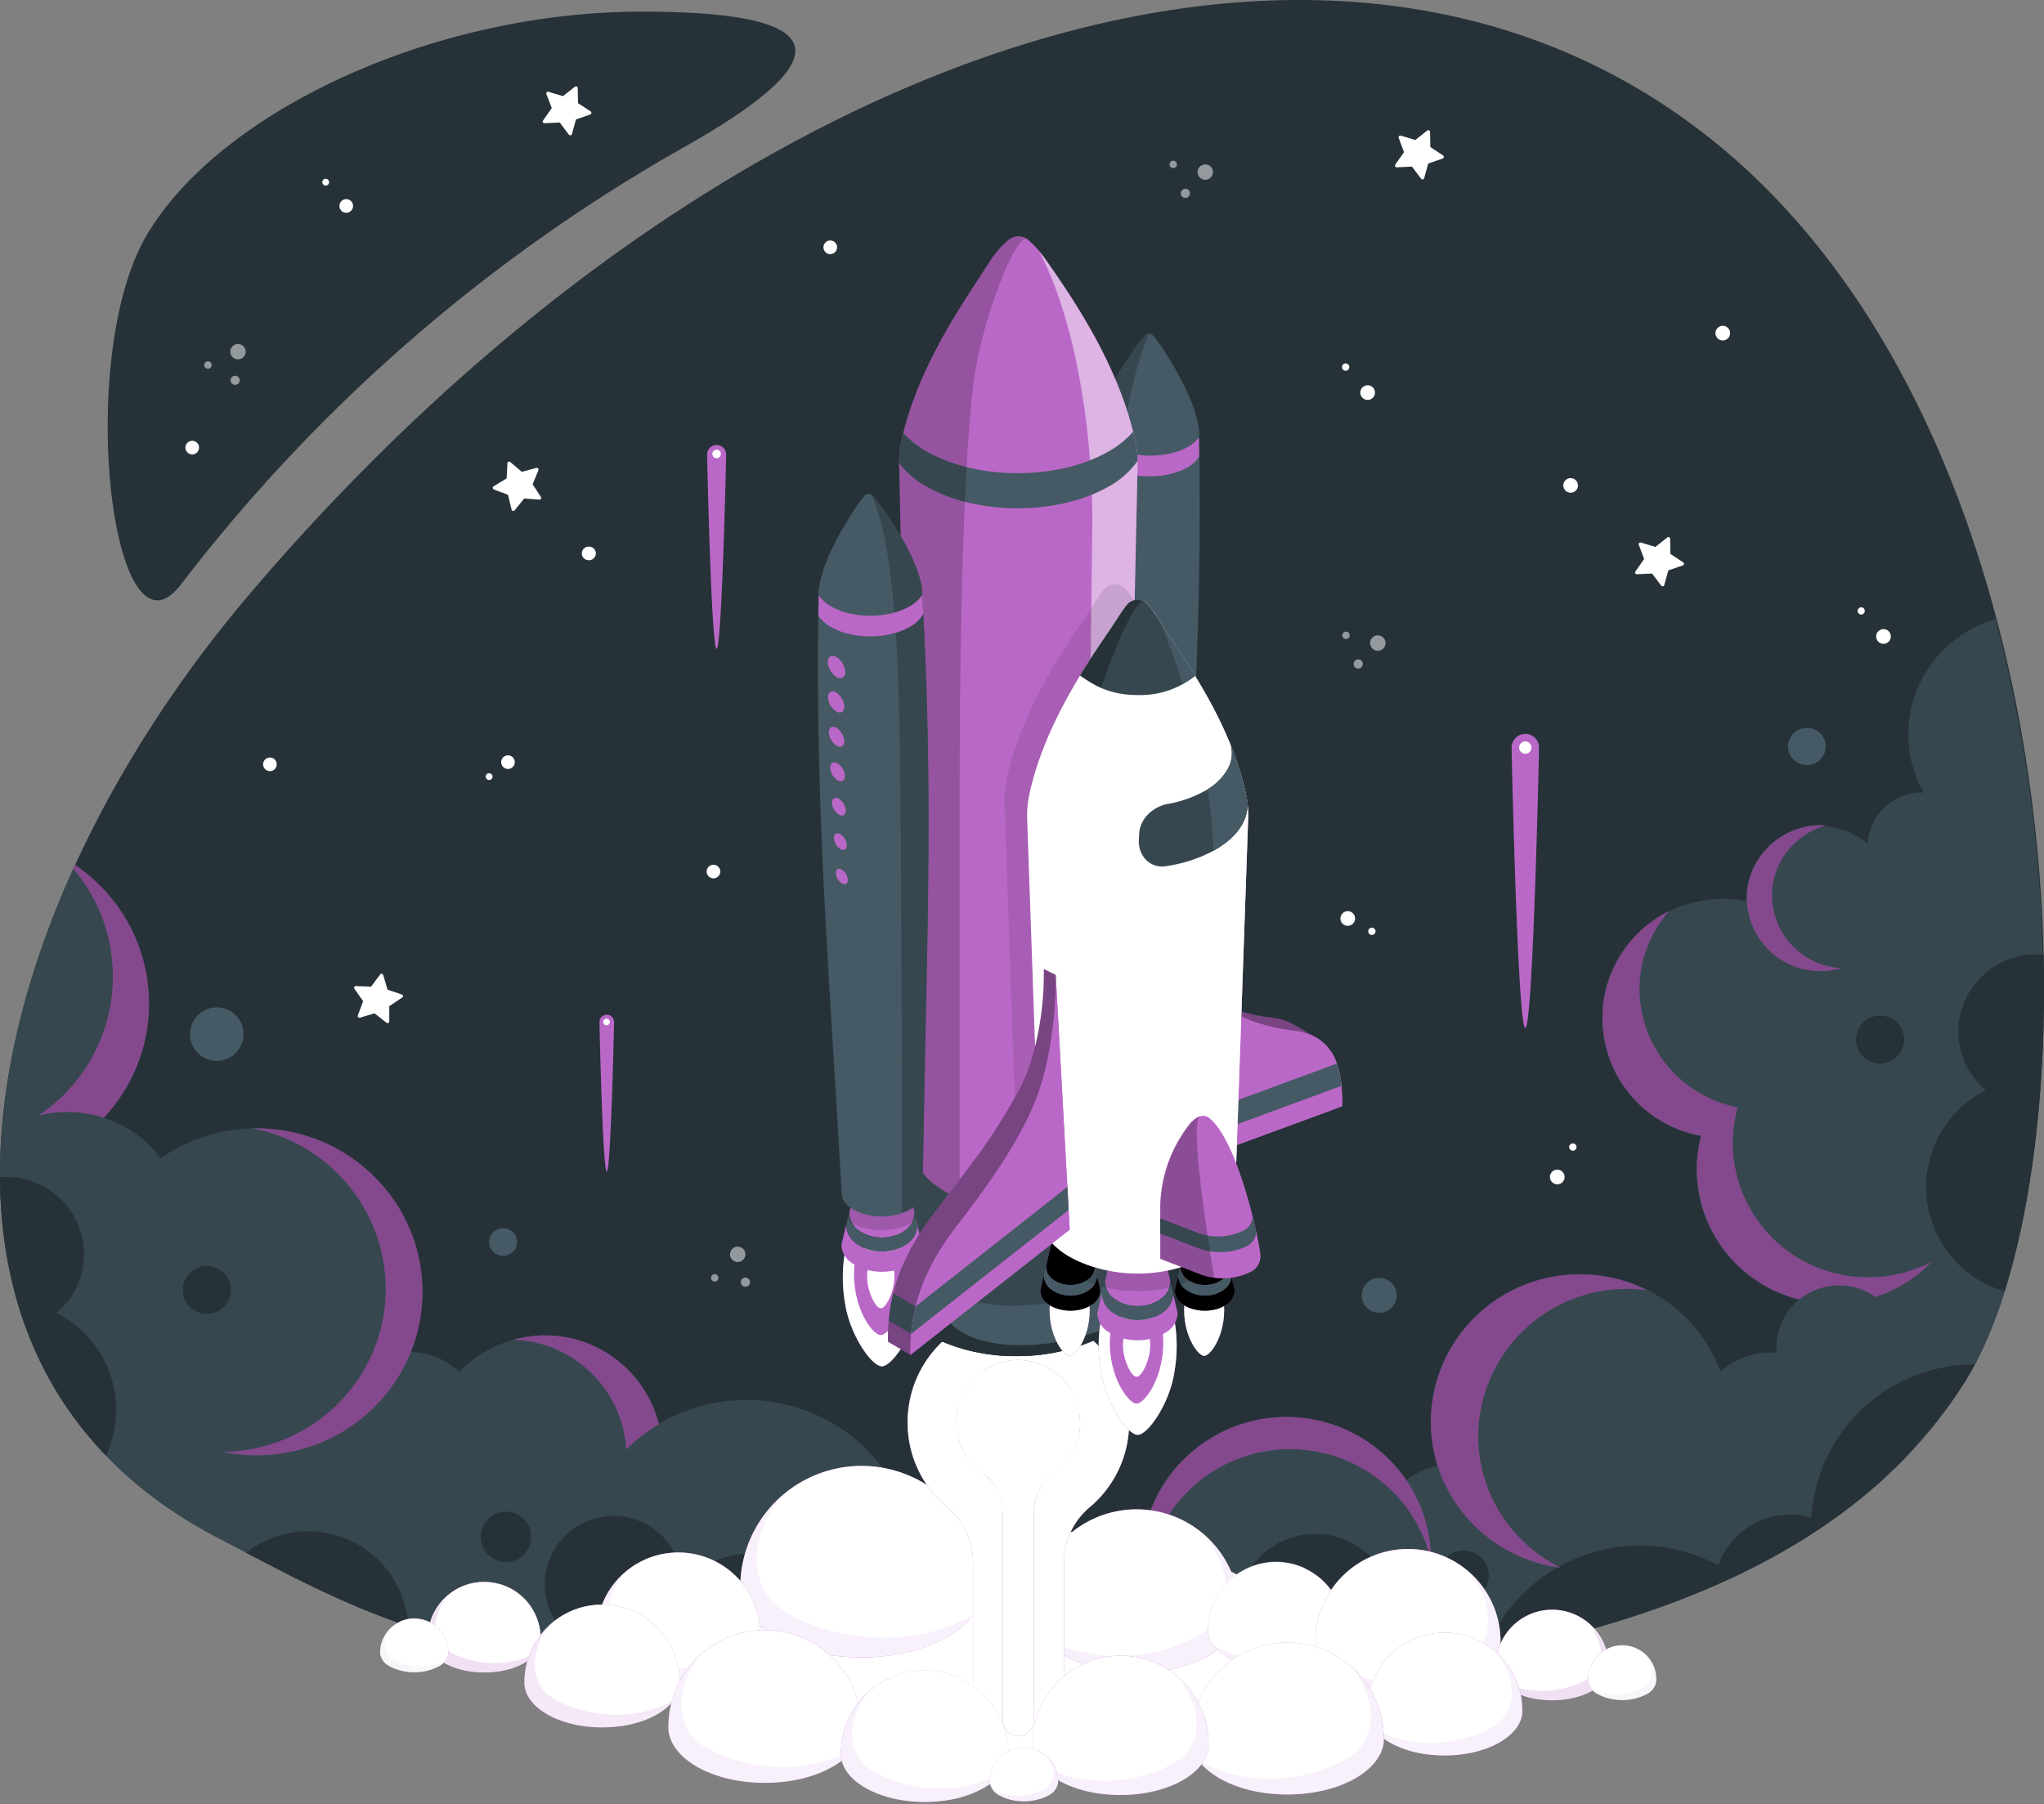 <svg xmlns="http://www.w3.org/2000/svg" xmlns:xlink="http://www.w3.org/1999/xlink" width="376" height="332" fill="none" xmlns:v="https://vecta.io/nano"><rect width="100%" height="100%" fill="#808080" stroke="none"/><style><![CDATA[.B{fill:#fff}.C{fill:#ba68c8}.D{opacity:.5}.E{opacity:.3}.F{fill:#455a64}.G{fill:#000}.H{opacity:.1}.I{fill:#37474f}.J{opacity:.7}.K{opacity:.9}.L{opacity:.2}.M{opacity:.25}.N{opacity:.15}.O{fill:#263238}]]></style><path d="M125.524 27.255a306.33 306.33 0 0 0-92.198 80.235c-12.717 16.657-19.521-41.369-6.491-63.947S78.988 2.142 118.086 2.142s33.651 10.35 7.438 25.114zM39.745 282.756C-22.926 249.94-4.28 168.341 45.94 109.28c83.524-98.24 196.575-139.922 267.713-84.552s72.581 190.157 47.836 229.472-80.01 57.144-176.124 57.144-115.426-12.782-145.619-28.588z" class="O"/><path d="M368.756 237.6c-1.408 4.647-3.242 9.154-5.48 13.463a42.7 42.7 0 0 1-1.797 3.113c-.803 1.284-1.645 2.544-2.528 3.779-1.043 1.485-2.142 2.945-3.297 4.365-1.685 2.102-3.483 4.135-5.392 6.098a91.2 91.2 0 0 1-8.457 7.662c-12.838 10.279-29.318 18.19-49.938 23.886 0 0-32.897 10.295-103.865 10.295s-110.62-10.295-110.62-10.295c-.802-.24-1.508-.489-2.247-.746-11.393-3.891-20.307-8.513-29.847-13.527l-5.617-2.937c-11.899-6.29-20.861-14.314-27.28-23.637-1.73-2.528-3.285-5.171-4.654-7.911-9.275-18.607-9.789-41.185-3.795-64.542.401-1.604.84-3.209 1.316-4.814 2.23-7.536 4.986-14.906 8.248-22.056.096-.225.201-.442.305-.666l.361.248c.289.201.562.402.802.61s.538.409.802.618a30.41 30.41 0 0 1 3.659 3.45c.425.474.802.963 1.244 1.46a24.64 24.64 0 0 1 .666.867l.521.722a23.88 23.88 0 0 1 .626.939l.529.85c.144.241.289.49.425.738.048.081.096.161.136.241.144.257.281.522.417.803l.449.906a16.07 16.07 0 0 1 .361.803c.297.665.562 1.347.802 2.038a16.62 16.62 0 0 1 .329.962v.065c.096.296.184.609.273.914l.192.722.12.482c.128.537.241 1.091.345 1.604 0 .209.072.418.104.634l.104.682c.032.233.072.626.104.939l.096 1.019c.048.722.072 1.444.072 2.182a30.56 30.56 0 0 1-2.792 12.782c-1.391 3.019-3.258 5.796-5.528 8.224 4.197 1.355 7.877 3.965 10.543 7.478a30.81 30.81 0 0 1 35.833.457c.393.289.802.586 1.147.891a30.48 30.48 0 0 1 4.132 4.076c.313.369.61.754.907 1.139.433.578.85 1.172 1.252 1.781a29.1 29.1 0 0 1 1.468 2.52 32.6 32.6 0 0 1 .642 1.316c.401.882.802 1.797 1.091 2.728 1.061 3.099 1.603 6.352 1.605 9.628a30.27 30.27 0 0 1-.217 3.634c-.288 2.344-.857 4.644-1.693 6.853l-.257.641c3.349.059 6.558 1.347 9.018 3.619 2.738-2.83 6.193-4.863 9.997-5.881l.69-.177a14.95 14.95 0 0 1 2.078-.385c.249-.048.497-.072.746-.096a23.18 23.18 0 0 1 1.051-.08c.353-.016.762 0 1.147 0a21.68 21.68 0 0 1 8.359 1.661c2.648 1.102 5.052 2.719 7.07 4.757a21.15 21.15 0 0 1 5.537 9.829c4.868-2.912 10.438-4.443 16.111-4.429 17.186 0 31.131 13.745 31.131 30.706v.466c1.671-1.093 3.561-1.807 5.537-2.092s3.991-.134 5.902.442 3.674 1.565 5.163 2.895 2.669 2.97 3.457 4.804a13.63 13.63 0 0 1 3.822-5.161c1.666-1.392 3.641-2.366 5.76-2.841a13.63 13.63 0 0 1 6.422.111 13.64 13.64 0 0 1 5.659 3.037c-.118-.999-.18-2.003-.184-3.009a25.96 25.96 0 0 1 7.349-18.109l.482-.401a26.45 26.45 0 0 1 1.404-1.292c.321-.273.65-.537.979-.802l.513-.385a23.39 23.39 0 0 1 1.043-.73 25.06 25.06 0 0 1 2.191-1.316l.569-.297c.385-.193.803-.377 1.164-.554s.802-.345 1.195-.497.803-.305 1.22-.441c4.381-1.459 9.064-1.768 13.6-.897s8.77 2.893 12.3 5.871a30.68 30.68 0 0 1 1.749 1.605 26.66 26.66 0 0 1 2.993 3.667c1.68-1.334 3.651-2.252 5.752-2.68-.307-.97-.562-1.956-.762-2.953l-.184-1.019a26.28 26.28 0 0 1-.329-4.164c-.001-1.13.071-2.258.216-3.378.059-.471.131-.944.217-1.42.235-1.325.576-2.629 1.019-3.9.16-.481.337-.954.529-1.42l.45-1.035a27.14 27.14 0 0 1 5.616-8.023c5.178-5.1 12.158-7.952 19.425-7.936 1.462.002 2.921.115 4.365.337.698.113 1.396.249 2.078.41l1.027.264.802.241c.407.128.808.265 1.204.409l.979.377c.321.129.642.273.963.418l.698.329.184.088c6.274 3.105 11.114 8.502 13.52 15.076 2.507-2.278 5.775-3.537 9.163-3.53.409 0 .802 0 1.211.048a9.01 9.01 0 0 1-.064-1.051 11.24 11.24 0 0 1 1.096-4.822 11.23 11.23 0 0 1 3.06-3.884l-1.011-.273a25.05 25.05 0 0 1-7.349-3.554 26.64 26.64 0 0 1-1.605-1.228 21.36 21.36 0 0 1-1.5-1.356 24.36 24.36 0 0 1-5.474-7.999c-1.271-3.006-1.925-6.236-1.924-9.5a22.74 22.74 0 0 1 .217-3.161 28.94 28.94 0 0 1 .232-1.42c.088-.474.233-1.083.377-1.605-.642-.12-1.283-.273-1.909-.449l-.923-.281c-.618-.209-1.22-.433-1.805-.682s-1.164-.53-1.725-.802a22.56 22.56 0 0 1-3.924-2.64c-2.46-2.053-4.44-4.621-5.798-7.523a21.87 21.87 0 0 1-2.065-9.27v-1.1-.088c0-.281 0-.562.064-.802v-.353c-.003-.016-.003-.033 0-.048 0-.297.065-.578.113-.867v-.217c.048-.321.112-.633.176-.938s.145-.658.225-.987.136-.506.216-.754.121-.418.185-.618a20.52 20.52 0 0 1 .57-1.525c.08-.2.168-.401.256-.601l.097-.201c.088-.193.176-.385.273-.57.248-.513.529-1.019.802-1.516l.249-.401a1.33 1.33 0 0 1 .12-.185 13.95 13.95 0 0 1 .69-1.003c.035-.06.075-.116.12-.168l.321-.426a15.49 15.49 0 0 1 1.051-1.251c.169-.185.337-.369.514-.546s.345-.361.529-.529.361-.353.546-.514.361-.329.546-.489a19.23 19.23 0 0 1 1.789-1.364 22.4 22.4 0 0 1 12.781-3.964 23.35 23.35 0 0 1 4.205.393v-.393c-.003-.496.026-.992.088-1.484 0-.193.04-.377.072-.562.009-.086.022-.172.04-.257a10.98 10.98 0 0 1 .217-1.019c.108-.407.236-.809.385-1.203a16.55 16.55 0 0 1 .233-.602c.08-.201.136-.313.208-.465s.113-.241.177-.361c.538-1.066 1.218-2.054 2.022-2.937l.281-.297a9.17 9.17 0 0 1 .698-.682 4.67 4.67 0 0 1 .385-.329l.369-.297a10.13 10.13 0 0 1 1.203-.842l.426-.257.433-.233a6.42 6.42 0 0 1 .465-.24 11.94 11.94 0 0 1 .891-.377l.465-.177c.281-.096.562-.193.859-.265s.433-.12.658-.168l.441-.088c.333-.072.671-.123 1.011-.153l.521-.048h.522.538c3.216-.007 6.33 1.131 8.785 3.209a9.92 9.92 0 0 1 3.087-6.712c1.855-1.756 4.316-2.729 6.87-2.715h.321c-1.856-3.276-2.832-6.978-2.832-10.744.023-4.788 1.6-9.44 4.494-13.256a22.12 22.12 0 0 1 11.553-7.902 269.04 269.04 0 0 1 8.682 61.894c.73 23.789-1.958 45.661-7.013 61.781z" class="I"/><path d="M256.355 295.666h-28.812c.258-3.645 1.888-7.056 4.561-9.547a14.45 14.45 0 0 1 9.845-3.875c3.654 0 7.172 1.385 9.845 3.875a14.44 14.44 0 0 1 4.561 9.547zM75.137 299.22c-11.393-3.891-20.307-8.513-29.847-13.527 2.657-2.084 5.835-3.399 9.187-3.802s6.751.122 9.826 1.518a18.46 18.46 0 0 1 7.613 6.395c1.905 2.788 3.008 6.045 3.19 9.416h.032zm81.165-.289h-53.621c-1.615-2.149-2.488-4.765-2.488-7.454.035-3.313 1.366-6.48 3.708-8.825s5.507-3.678 8.82-3.717 6.51 1.221 8.906 3.51a12.68 12.68 0 0 1 3.913 8.736c2.266-2.247 5.074-3.87 8.152-4.712s6.322-.875 9.416-.096a18.53 18.53 0 0 1 8.247 4.546c2.312 2.2 4.015 4.96 4.947 8.012zm206.975-47.868l-1.797 3.113-2.528 3.779-3.297 4.365-5.392 6.098a91.2 91.2 0 0 1-8.457 7.662c-12.838 10.279-29.318 18.19-49.938 23.886l-16.721 2.929-.081-2.929a30.49 30.49 0 0 1 18.059-14.363c7.669-2.237 15.91-1.375 22.95 2.4a14.03 14.03 0 0 1 13.246-9.331c1.308.004 2.61.188 3.868.546.477-7.646 3.858-14.82 9.451-20.054a30.03 30.03 0 0 1 20.637-8.101zm5.479-13.463a19.95 19.95 0 0 1-9.847-6.45c-2.559-3.091-4.126-6.883-4.496-10.879s.474-8.011 2.422-11.52a19.95 19.95 0 0 1 8.495-8.148 14.07 14.07 0 0 1-3.743-4.83c-.88-1.865-1.338-3.9-1.344-5.961a14.31 14.31 0 0 1 1.124-5.469 14.28 14.28 0 0 1 3.132-4.621 14.3 14.3 0 0 1 4.663-3.07 14.29 14.29 0 0 1 5.483-1.05c.434 0 .859 0 1.276.056.578 23.95-2.11 45.822-7.165 61.942zM21.387 259.4a20.01 20.01 0 0 0-2.991-10.457c-1.943-3.143-4.718-5.686-8.018-7.348a14.08 14.08 0 0 0 3.75-4.844c.879-1.871 1.335-3.912 1.336-5.979-.011-1.879-.393-3.738-1.124-5.469s-1.795-3.302-3.132-4.621-2.922-2.363-4.663-3.07a14.29 14.29 0 0 0-5.483-1.05c-.361 0-.714 0-1.059.048.072 12.412 2.519 24.135 7.735 34.597a67.11 67.11 0 0 0 4.654 7.912 68.23 68.23 0 0 0 7.101 8.697 19.72 19.72 0 0 0 1.894-8.416zm320.051-68.048c-.011-.875.238-1.734.716-2.467a4.41 4.41 0 0 1 1.969-1.65c.805-.342 1.694-.438 2.554-.274s1.651.58 2.274 1.195a4.41 4.41 0 0 1 1.223 2.258c.175.858.091 1.748-.241 2.558a4.41 4.41 0 0 1-1.625 1.989c-.727.488-1.582.748-2.457.748-.576.004-1.147-.105-1.681-.322a4.39 4.39 0 0 1-1.429-.941 4.4 4.4 0 0 1-.96-1.417 4.39 4.39 0 0 1-.343-1.677zM33.637 237.399c-.011-.875.238-1.734.716-2.467a4.41 4.41 0 0 1 4.523-1.924c.86.164 1.651.58 2.274 1.195a4.41 4.41 0 0 1-.643 6.805c-.727.487-1.582.748-2.457.748a4.38 4.38 0 0 1-1.681-.322 4.39 4.39 0 0 1-1.429-.941 4.37 4.37 0 0 1-.959-1.417 4.38 4.38 0 0 1-.343-1.677zm54.811 45.437a4.64 4.64 0 0 1 2.818-4.33c.846-.361 1.781-.462 2.685-.29a4.64 4.64 0 0 1 3.425 6.316c-.349.851-.943 1.579-1.707 2.091a4.64 4.64 0 0 1-2.583.787 4.59 4.59 0 0 1-3.268-1.324 4.6 4.6 0 0 1-1.009-1.489 4.59 4.59 0 0 1-.361-1.761zm176.138 7.149c-.012-.92.249-1.823.751-2.594a4.64 4.64 0 0 1 2.067-1.736c.846-.361 1.781-.462 2.685-.29a4.63 4.63 0 0 1 2.391 1.254c.655.646 1.103 1.472 1.287 2.373a4.64 4.64 0 0 1-.253 2.689c-.349.851-.943 1.579-1.707 2.091a4.64 4.64 0 0 1-2.583.787 4.6 4.6 0 0 1-3.266-1.327c-.431-.424-.773-.93-1.009-1.487s-.358-1.155-.363-1.76z" class="O"/><path d="M332.384 140.772c1.914 0 3.466-1.53 3.466-3.418s-1.552-3.418-3.466-3.418-3.466 1.53-3.466 3.418 1.552 3.418 3.466 3.418zm-81.879 97.646c-.016-.638.159-1.266.501-1.804s.839-.962 1.424-1.218a3.2 3.2 0 0 1 3.524.644 3.21 3.21 0 0 1 .732 3.507 3.2 3.2 0 0 1-2.972 2 3.14 3.14 0 0 1-1.219-.219 3.15 3.15 0 0 1-1.041-.673c-.298-.292-.536-.639-.699-1.023s-.248-.797-.25-1.214zm-157.951-7.341c1.422 0 2.575-1.139 2.575-2.544s-1.153-2.543-2.575-2.543-2.576 1.138-2.576 2.543 1.153 2.544 2.576 2.544zm-57.592-40.696a4.91 4.91 0 0 1 5.813-4.94 4.91 4.91 0 0 1 2.545 1.321 4.93 4.93 0 0 1 1.376 2.516 4.92 4.92 0 0 1-.262 2.856c-.369.905-.999 1.679-1.81 2.225a4.91 4.91 0 0 1-2.743.836c-1.289.009-2.529-.492-3.451-1.394a4.89 4.89 0 0 1-1.468-3.42z" class="F"/><g class="C"><path d="M210.782 290.555l-.626-.57c.115.966.284 1.925.506 2.873 0-.779.048-1.541.12-2.303z"/><path d="M258.714 272.382a26.7 26.7 0 0 0-13.136-10.128c-5.342-1.895-11.15-2.04-16.58-.414s-10.203 4.938-13.626 9.457a26.7 26.7 0 0 0-5.409 15.679 25.01 25.01 0 0 0 .192 3.009c.209.185.426.369.626.57a26.68 26.68 0 0 1 5.627-13.81c3.15-3.975 7.367-6.97 12.157-8.635a26.7 26.7 0 0 1 14.893-.764 26.69 26.69 0 0 1 12.977 7.346 26.09 26.09 0 0 1 6.772 12.316 25.89 25.89 0 0 0-4.493-14.626zm40.655-35.232c1.215.003 2.429.083 3.635.241a27.7 27.7 0 0 0-12.332-2.888c-7.234-.05-14.191 2.776-19.342 7.856a27.28 27.28 0 0 0-8.123 19.231c-.003 2.763.422 5.51 1.26 8.144a27.42 27.42 0 0 0 8.572 12.619c3.994 3.31 8.845 5.42 13.99 6.084-2.27-1.129-4.374-2.565-6.25-4.269-4.004-3.617-6.83-8.351-8.112-13.592-.507-2.074-.763-4.203-.762-6.338.05-7.234 2.972-14.151 8.123-19.231a27.28 27.28 0 0 1 19.341-7.857z"/><use xlink:href="#B"/><path d="M337.649 178.41l1.003-.241c-.401 0-.802-.072-1.187-.136l.184.377z"/><use xlink:href="#C"/><path d="M115.197 266.693a31.06 31.06 0 0 1 5.986-4.654c-1.169-4.678-3.873-8.829-7.679-11.789a21.56 21.56 0 0 0-13.319-4.539 21.97 21.97 0 0 0-5.712.803c5.35.169 10.443 2.333 14.278 6.068s6.135 8.767 6.446 14.111zm-67.966-59.061h-.658a30.17 30.17 0 0 1 17.478 10.395c4.448 5.382 6.891 12.141 6.914 19.123.006 5.006-1.258 9.931-3.675 14.314-1.304 2.384-2.923 4.581-4.814 6.531-5.634 5.746-13.305 9.038-21.351 9.163a31.14 31.14 0 0 0 6.106.602 30.7 30.7 0 0 0 14.619-3.675 30.31 30.31 0 0 0 13.696-15.244 29.55 29.55 0 0 0 2.166-11.137c0-16.601-13.648-30.072-30.481-30.072zm-19.819-22.98c.003 7.808-2.976 15.322-8.328 21.006-3.863-1.263-8.005-1.408-11.947-.417a30.83 30.83 0 0 0 13.64-25.571c.005-7.275-2.584-14.313-7.301-19.85.096-.225.201-.442.305-.666 4.187 2.808 7.62 6.603 9.997 11.049s3.625 9.408 3.635 14.449z"/></g><g class="E G"><path d="M210.78 290.555l-.626-.57c.115.966.284 1.925.506 2.873 0-.779.048-1.541.12-2.303z"/><path d="M258.712 272.382a26.7 26.7 0 0 0-13.135-10.128c-5.343-1.895-11.151-2.04-16.581-.414s-10.203 4.938-13.625 9.457a26.7 26.7 0 0 0-5.41 15.679 24.81 24.81 0 0 0 .193 3.009c.208.185.425.369.625.57a26.69 26.69 0 0 1 17.785-22.445c4.79-1.664 9.956-1.929 14.892-.764a26.69 26.69 0 0 1 12.977 7.346 26.09 26.09 0 0 1 6.772 12.316 25.88 25.88 0 0 0-4.493-14.626zm40.653-35.232a28.5 28.5 0 0 1 3.635.241 27.7 27.7 0 0 0-12.332-2.888c-7.234-.05-14.191 2.776-19.342 7.856a27.28 27.28 0 0 0-8.123 19.231c-.003 2.763.422 5.51 1.26 8.144a27.42 27.42 0 0 0 8.572 12.619c3.994 3.31 8.845 5.42 13.99 6.084a27.55 27.55 0 0 1-6.25-4.269c-4.004-3.617-6.83-8.351-8.112-13.592-.507-2.074-.763-4.203-.762-6.338a27.28 27.28 0 0 1 27.464-27.088z"/><use xlink:href="#B"/><path d="M337.645 178.41l1.003-.241c-.401 0-.802-.072-1.187-.136l.184.377z"/><use xlink:href="#C"/><path d="M115.195 266.693a31.06 31.06 0 0 1 5.986-4.654 21.56 21.56 0 0 0-20.998-16.328 21.93 21.93 0 0 0-5.712.803 21.44 21.44 0 0 1 14.278 6.067c3.835 3.735 6.135 8.768 6.446 14.112zm-67.966-59.061h-.658a30.17 30.17 0 0 1 17.478 10.395c4.448 5.382 6.891 12.141 6.914 19.123a29.57 29.57 0 0 1-3.675 14.314 30.22 30.22 0 0 1-4.814 6.531c-5.634 5.746-13.305 9.038-21.351 9.163a31.22 31.22 0 0 0 6.106.602 30.7 30.7 0 0 0 14.619-3.675 30.31 30.31 0 0 0 13.696-15.244 29.56 29.56 0 0 0 2.166-11.137c0-16.601-13.648-30.072-30.481-30.072zm-19.819-22.98c.003 7.808-2.976 15.322-8.328 21.006-3.863-1.263-8.005-1.408-11.947-.417a30.83 30.83 0 0 0 10.012-11.083c2.378-4.459 3.624-9.434 3.627-14.488.005-7.275-2.584-14.313-7.301-19.85.096-.225.201-.442.305-.666 4.187 2.808 7.62 6.603 9.997 11.049s3.625 9.408 3.635 14.449z"/></g><g class="C"><use xlink:href="#D"/><use xlink:href="#D"/></g><use xlink:href="#D" class="B K"/><use xlink:href="#E" class="C"/><use xlink:href="#E" opacity=".8" class="B"/><g style="mix-blend-mode:lighten" class="E B"><path d="M148.791 271.972a22.3 22.3 0 0 1 21.294 1.031c3.181 1.936 5.827 4.639 7.695 7.86s2.9 6.86 3.001 10.582v.626.618c-.257 3.089-2.407 6.122-6.531 8.497-3.463 1.894-7.268 3.081-11.193 3.49 5.785-1.003 9.532-7.462 7.751-14.595-2.046-8.28-10.415-20.243-22.017-18.109z"/></g><path d="M136.186 292.689v-.618-.626c.081-3.064.797-6.078 2.1-8.852s3.167-5.248 5.474-7.267c-2.407 2.495-7.815 11.883-1.958 19.048 3.851 4.71 22.145 11.425 37.197 2.792-1.295 1.639-2.905 3.003-4.734 4.012-8.705 5.031-22.851 5.031-31.572 0-4.076-2.367-6.259-5.4-6.507-8.489z" class="C H"/><g style="mix-blend-mode:lighten" class="D B"><path d="M158.716 274.781c-.995 2.27.923 5.311 4.284 6.787s6.909.803 7.904-1.436-.923-5.319-4.285-6.796-6.9-.834-7.903 1.445z"/></g><g style="mix-blend-mode:lighten" class="D B"><path d="M171.642 284.032c-.522 1.187.232 2.664 1.685 3.305s3.049.193 3.57-.995-.233-2.663-1.685-3.297-3.049-.161-3.57.987z"/></g><use xlink:href="#F" class="C"/><use xlink:href="#F" opacity=".8" class="B"/><g style="mix-blend-mode:lighten" class="E B"><path d="M217.294 279.731a18.91 18.91 0 0 0-9.153-1.87 18.92 18.92 0 0 0-8.932 2.738c-2.702 1.645-4.948 3.941-6.533 6.678s-2.459 5.829-2.541 8.991v.529.53c.208 2.623 2.062 5.199 5.544 7.221 2.938 1.608 6.168 2.615 9.5 2.961-4.911-.843-8.096-6.331-6.579-12.397 1.749-7.036 8.858-17.194 18.694-15.381z"/></g><path d="M228.015 297.327v-.53-.529c-.066-2.602-.671-5.161-1.776-7.517a18.85 18.85 0 0 0-4.643-6.172c2.054 2.119 6.635 10.094 1.661 16.176-3.274 4.012-18.807 9.708-31.597 2.407 1.098 1.392 2.461 2.551 4.012 3.41 7.39 4.268 19.401 4.268 26.806 0 3.475-2.046 5.32-4.622 5.537-7.245z" class="C H"/><g style="mix-blend-mode:lighten" class="D B"><path d="M208.879 282.082c.85 1.934-.803 4.517-3.635 5.769s-5.865.706-6.716-1.228.803-4.509 3.643-5.769 5.865-.674 6.708 1.228z"/></g><g style="mix-blend-mode:lighten" class="D B"><path d="M197.902 289.977c.302.415.469.914.477 1.428a2.49 2.49 0 0 1-1.62 2.368c-.482.179-1.007.205-1.504.074s-.94-.414-1.27-.808a2.48 2.48 0 0 1-.572-1.392c-.043-.512.075-1.024.335-1.467s.652-.794 1.121-1.005c.511-.286 1.113-.363 1.679-.213a2.26 2.26 0 0 1 1.354 1.015z"/></g><use xlink:href="#G" class="C"/><use xlink:href="#G" class="B K"/><g style="mix-blend-mode:lighten" class="D B"><path d="M240.186 288.589a12.52 12.52 0 0 0-6.052-1.236c-2.089.1-4.119.722-5.906 1.809a12.53 12.53 0 0 0-4.322 4.413c-1.049 1.809-1.628 3.852-1.685 5.942-.021.235-.021.471 0 .706.137 1.733 1.364 3.434 3.667 4.766a16.49 16.49 0 0 0 6.282 1.958c-3.249-.562-5.351-4.188-4.348-8.192 1.155-4.638 5.857-11.369 12.364-10.166z"/></g><path d="M247.27 300.223v-.353-.353a12.45 12.45 0 0 0-1.178-4.97c-.732-1.558-1.779-2.947-3.074-4.08 1.364 1.396 4.389 6.675 1.099 10.695-2.166 2.648-12.436 6.419-20.861 1.605a8.93 8.93 0 0 0 2.664 2.254c4.886 2.824 12.837 2.824 17.724 0 2.23-1.364 3.482-3.065 3.626-4.798z" class="C H"/><g style="mix-blend-mode:lighten" class="D B"><path d="M234.641 290.162c.562 1.275-.513 2.984-2.407 3.811s-3.875.465-4.437-.803.514-2.984 2.407-3.811 3.852-.481 4.437.803z"/></g><g style="mix-blend-mode:lighten" class="D B"><path d="M227.357 295.361a1.64 1.64 0 0 1-.145 1.094c-.173.338-.457.605-.804.757a1.64 1.64 0 0 1-1.101.077c-.365-.102-.684-.327-.902-.636-.085-.194-.131-.403-.135-.614s.033-.422.11-.619a1.63 1.63 0 0 1 .339-.53 1.61 1.61 0 0 1 .516-.36c.194-.084.403-.13.614-.134s.422.033.619.11a1.61 1.61 0 0 1 .53.339c.152.147.274.322.359.516z"/></g><use xlink:href="#H" class="C"/><use xlink:href="#H" class="B J"/><g style="mix-blend-mode:lighten" class="E B"><path d="M266.398 286.808a17.01 17.01 0 0 0-16.255.78 17.02 17.02 0 0 0-5.873 6c-1.426 2.46-2.212 5.238-2.287 8.079-.008.158-.008.316 0 .474-.008.157-.008.315 0 .473.192 2.359 1.853 4.67 4.982 6.483a22.67 22.67 0 0 0 8.537 2.672c-4.421-.762-7.277-5.689-5.921-11.137 1.589-6.33 7.975-15.461 16.817-13.824z"/></g><path d="M276.027 302.614c.008-.158.008-.316 0-.473.008-.158.008-.316 0-.474-.062-2.339-.607-4.64-1.601-6.758a16.96 16.96 0 0 0-4.176-5.55c1.846 1.91 5.962 9.075 1.493 14.539-2.945 3.594-16.898 8.721-28.388 2.134a11.83 11.83 0 0 0 3.611 3.065c6.644 3.843 17.435 3.843 24.071 0 3.137-1.813 4.798-4.124 4.99-6.483z" class="C H"/><g style="mix-blend-mode:lighten" class="D B"><path d="M258.833 288.942c.803 1.741-.698 4.06-3.273 5.191s-5.264.634-6.026-1.107.698-4.052 3.266-5.183 5.271-.634 6.033 1.099z"/></g><g style="mix-blend-mode:lighten" class="D B"><path d="M248.972 296.011a2.24 2.24 0 0 1-.203 1.481c-.236.456-.621.817-1.091 1.022s-.996.244-1.491.109a2.24 2.24 0 0 1-1.227-.855 2.24 2.24 0 0 1 1.295-2.504 2.24 2.24 0 0 1 2.717.747z"/></g><use xlink:href="#I" class="C"/><use xlink:href="#I" class="B D"/><use xlink:href="#J" class="C"/><g class="B"><use xlink:href="#J" class="J"/><path d="M195.839 274.596c2.933 0 5.311-2.378 5.311-5.312a5.31 5.31 0 0 0-5.311-5.311c-2.933 0-5.312 2.378-5.312 5.311s2.378 5.312 5.312 5.312zm-3.249-15.878c0-.634.187-1.252.538-1.779a3.22 3.22 0 0 1 1.434-1.183c.584-.244 1.227-.309 1.849-.189s1.193.422 1.644.867a3.21 3.21 0 0 1 .887 1.633 3.22 3.22 0 0 1-.166 1.851c-.237.587-.642 1.091-1.165 1.449a3.21 3.21 0 0 1-1.772.56c-.424.005-.846-.074-1.24-.233a3.2 3.2 0 0 1-1.055-.693 3.21 3.21 0 0 1-.706-1.046c-.164-.392-.248-.813-.248-1.237zm-6.194-5.176c0-.317.095-.627.271-.891a1.6 1.6 0 0 1 .72-.591c.293-.122.616-.153.927-.092a1.6 1.6 0 0 1 1.261 1.261c.062.311.03.634-.091.927a1.61 1.61 0 0 1-.591.721c-.264.176-.574.27-.892.27-.425 0-.834-.169-1.135-.47a1.61 1.61 0 0 1-.47-1.135zm-12.837 1.926c0-.864.256-1.708.736-2.426s1.162-1.277 1.96-1.607 1.676-.416 2.523-.247 1.625.585 2.235 1.196a4.36 4.36 0 0 1 1.192 2.237c.167.847.08 1.726-.251 2.523a4.37 4.37 0 0 1-4.039 2.689 4.35 4.35 0 0 1-1.669-.333c-.529-.219-1.01-.541-1.414-.946a4.36 4.36 0 0 1-.944-1.416 4.35 4.35 0 0 1-.329-1.67zm-.698 7.887c0 .405.12.8.345 1.137a2.04 2.04 0 0 0 .918.753c.374.155.786.196 1.182.117a2.05 2.05 0 0 0 .738-3.708c-.336-.225-.732-.345-1.137-.345-.542 0-1.063.216-1.446.599a2.05 2.05 0 0 0-.6 1.447zm4.814 10.479a3.32 3.32 0 0 0 3.322-3.322c0-1.834-1.487-3.322-3.322-3.322a3.32 3.32 0 1 0 0 6.644zm4.606 1.693a2.74 2.74 0 0 1 4.671-1.935 2.74 2.74 0 0 1-1.935 4.671 2.73 2.73 0 0 1-1.934-.802c-.513-.513-.802-1.209-.802-1.934zm-13.336-16.809c-.001-.277.079-.548.232-.778s.37-.411.625-.518.535-.136.807-.083a1.4 1.4 0 0 1 .717.38 1.39 1.39 0 0 1 .384.715c.054.271.027.552-.078.808a1.39 1.39 0 0 1-.514.628c-.23.154-.5.236-.777.236a1.4 1.4 0 0 1-.984-.406c-.262-.261-.41-.614-.412-.982zm30.336-5.769c0-.364.108-.719.31-1.021a1.84 1.84 0 0 1 .825-.677c.335-.139.705-.175 1.061-.104a1.83 1.83 0 0 1 .941.502 1.84 1.84 0 0 1 .398 2.003c-.139.335-.374.622-.677.824s-.657.31-1.02.31c-.242 0-.481-.048-.703-.14a1.85 1.85 0 0 1-.597-.398c-.17-.171-.306-.373-.398-.596s-.14-.462-.14-.703zm1.83 9.01a1.86 1.86 0 0 1 .309-1.033c.203-.306.493-.545.832-.686s.712-.178 1.072-.107a1.85 1.85 0 0 1 1.459 1.458 1.86 1.86 0 0 1-.107 1.073 1.85 1.85 0 0 1-1.719 1.14c-.489-.002-.957-.197-1.303-.542a1.85 1.85 0 0 1-.543-1.303zm-19.152 1.492a1.85 1.85 0 0 1 .313-1.03c.204-.305.494-.543.833-.683s.712-.176 1.072-.104.69.25.949.51.435.591.505.951.033.733-.109 1.071a1.84 1.84 0 0 1-.686.83c-.306.203-.665.31-1.032.309a1.85 1.85 0 0 1-.708-.141c-.224-.094-.428-.23-.599-.403a1.83 1.83 0 0 1-.4-.601c-.092-.225-.139-.466-.138-.709z" class="J"/></g><path d="M211.373 61.435a1.09 1.09 0 0 0-.634.185c-.871.98-1.675 2.018-2.407 3.105-1.733 2.616-5.352 7.775-6.628 13.231a7.67 7.67 0 0 0-.192 1.862c-2.207 38.585-.674 66.547-.072 110.059 0 1.524 1.34 3.081 4.116 3.963 2.11.674 4.371.718 6.507.129 2.808-.803 4.236-2.271 4.268-3.795 2.455-43.456 4.943-71.337 4.245-109.987a7.22 7.22 0 0 0-.113-1.862c-1.059-5.504-4.477-10.8-6.105-13.48-.701-1.122-1.479-2.194-2.327-3.209a1.07 1.07 0 0 0-.658-.201z" class="F"/><path d="M220.545 80.491c-.633.808-1.439 1.463-2.359 1.918-4.092 2.126-10.559 1.853-14.442-.618a6.79 6.79 0 0 1-2.255-2.222v.225l-.192 3.514c.564.94 1.352 1.726 2.295 2.287 3.891 2.471 10.358 2.752 14.442.618a6.41 6.41 0 0 0 2.575-2.247l-.064-3.474z" class="C"/><path d="M210.739 61.596c-.871.98-1.675 2.018-2.407 3.105-1.733 2.616-5.352 7.775-6.628 13.231a7.66 7.66 0 0 0-.192 1.861c-2.207 38.585-.674 66.547-.072 110.059 0 1.364 1.067 2.744 3.281 3.658l.434-93.465c-.105-20.958 4.693-35.537 6.218-38.61a1.11 1.11 0 0 0-.634.16zM173.847 199.44l-11.393 35.584c-.706 2.062.192 4.726 2.158 6.419 6.345 5.361 14.426 8.228 22.731 8.064 8.326-.004 16.38-2.96 22.73-8.345 1.958-1.701 2.857-4.317 2.159-6.33-4.052-11.619-7.775-23.341-11.394-35.095l-26.991-.297z" class="I"/><path d="M187.343 240.231c-8.272.273-17.587-2.864-23.789-8.456l-1.124 3.265c-.706 2.062.193 4.726 2.159 6.419a34.38 34.38 0 0 0 22.73 8.064c8.333-.019 16.392-2.98 22.755-8.361 1.958-1.701 2.856-4.317 2.158-6.33l-1.099-3.21c-6.531 5.761-15.228 8.329-23.79 8.609z" class="F"/><path d="M210.074 241.162c-6.365 5.389-14.431 8.351-22.771 8.361h-1.677c-.545 0-1.091-.049-1.604-.089l-.803-.08-1.227-.136c-.265 0-.53-.072-.803-.121l-.802-.136-1.292-.249-.233-.056c-.497-.112-.986-.241-1.46-.369a34.61 34.61 0 0 1-1.717-.522l-.963-.345c-.425-.144-.802-.312-1.235-.481a30.9 30.9 0 0 1-2.239-1.011l-.529-.273c-.217-.104-.426-.224-.61-.329l-.859-.489-.89-.546-.843-.545c-.265-.177-.513-.361-.802-.538l1.468-7.951a33.83 33.83 0 0 0 5.641 2.696c-.209 1.548-.474 2.768-.418 2.992 2.183 7.992 21.295 9.412 36.668.217z" class="O"/><path d="M209.264 86.044a19.6 19.6 0 0 0-.393-4.814c-3.009-14.113-11.778-26.686-16.384-33.306-.995-1.455-2.177-2.774-3.514-3.923a2.89 2.89 0 0 0-3.266 0 17.39 17.39 0 0 0-3.506 3.923c-4.317 6.812-13.383 19.192-16.392 33.306a19.6 19.6 0 0 0-.393 4.814l2.736 125.304c0 3.923 3.602 7.855 10.799 9.997a29.58 29.58 0 0 0 16.786 0c7.221-2.142 10.791-6.074 10.791-9.997l2.736-125.304z" class="C"/><path d="M200.943 95.888l-1.548 124.068c4.742-2.231 7.117-5.424 7.117-8.609l2.736-125.304a19.6 19.6 0 0 0-.394-4.814c-3.008-14.113-11.778-26.686-16.384-33.306-.385-.546-.85-1.147-1.324-1.717 6.114 11.562 9.797 30.899 9.797 49.682z" class="B D"/><g class="G"><path d="M195.735 221.344c7.221-2.142 10.792-6.074 10.792-9.997l2.198-100.647c-.579-1-1.283-1.922-2.094-2.744-.444-.308-.972-.473-1.512-.473s-1.069.165-1.513.473c-.73.505-2.487 3.41-3.33 4.661-4.156 6.122-12.324 17.692-15.108 30.771a18.37 18.37 0 0 0-.369 4.445l2.503 73.198c.002.515.072 1.028.209 1.525a29.7 29.7 0 0 0 8.224-1.212z" class="H"/><path d="M188.973 44.024a2.89 2.89 0 0 0-3.266 0c-1.361 1.122-2.543 2.445-3.506 3.923-4.317 6.812-13.383 19.192-16.392 33.306a19.6 19.6 0 0 0-.393 4.814l2.736 125.303c0 3.458 2.8 6.916 8.376 9.155v-73.014c0-41.562 1.18-69.66 3.009-79.987s7.382-24.6 9.436-23.501z" class="L"/></g><path d="M170.453 89.518c9.243 5.336 24.239 5.336 33.482 0a15.78 15.78 0 0 0 5.336-4.734c-.021-1.187-.156-2.369-.401-3.53-.129-.618-.273-1.22-.426-1.829-1.284 1.46-2.809 2.689-4.509 3.635-9.243 5.336-24.239 5.336-33.482 0-1.596-.895-3.042-2.035-4.285-3.378a38.44 38.44 0 0 0-.361 1.605c-.265 1.299-.4 2.622-.401 3.948a16.19 16.19 0 0 0 5.047 4.285z" class="F"/><path d="M165.552 82.858c0 .169 0 .329-.057.498s0 .481-.048.73v.249.867c1.354 1.768 3.059 3.238 5.007 4.317 2.209 1.244 4.576 2.183 7.037 2.792l.312-6.379c-2.569-.6-5.042-1.553-7.349-2.832a17.51 17.51 0 0 1-4.285-3.378l-.361 1.605-.184 1.067c-.032.104-.048.289-.072.465z" class="I"/><use xlink:href="#K" class="C"/><g class="B"><use xlink:href="#K" class="J"/><path d="M221.483 238.803h1.196a5.32 5.32 0 0 1 .65 3.21c-.145 1.604-1.124 3.747-1.846 3.747s-1.701-2.119-1.845-3.747c-.127-1.112.1-2.235.65-3.21h1.195z"/></g><use xlink:href="#L" class="C"/><use xlink:href="#L" class="G M"/><use xlink:href="#M" class="C"/><use xlink:href="#M" class="G M"/><path d="M226.29 233.612l-.056-.241-.113-.473c.023.503-.085 1.004-.315 1.453s-.571.83-.992 1.106c-.332.243-.693.443-1.076.594a5.9 5.9 0 0 1-4.18 0 4.72 4.72 0 0 1-1.099-.602c-.42-.277-.761-.659-.991-1.107s-.338-.949-.317-1.452l-.401 1.741c0 .528.13 1.049.379 1.515a3.22 3.22 0 0 0 1.049 1.157c.369.273.774.495 1.204.658a6.42 6.42 0 0 0 4.533 0 4.81 4.81 0 0 0 1.179-.65c.44-.292.802-.688 1.052-1.152s.383-.984.385-1.512l-.241-1.035z" class="F"/><path d="M225.568 230.531l-.61-2.592-7.221 2.552-.57 2.407-.16.714-.241 1.027-.465 1.966c4.108-1.172 7.422-3.354 9.267-6.074z" class="G N"/><use xlink:href="#N" class="C"/><g class="B"><use xlink:href="#N" class="J"/><path d="M196.762 238.803h1.204c.549.975.777 2.098.65 3.21-.145 1.604-1.131 3.747-1.854 3.747s-1.701-2.119-1.845-3.747c-.127-1.112.101-2.235.65-3.21h1.195z"/></g><use xlink:href="#O" class="C"/><use xlink:href="#O" class="G M"/><use xlink:href="#P" class="C"/><use xlink:href="#P" class="G M"/><path d="M201.569 233.612l-.056-.241-.112-.473c.023.503-.086 1.004-.315 1.453s-.572.83-.993 1.106c-.331.245-.692.444-1.075.594a5.9 5.9 0 0 1-4.18 0c-.392-.151-.762-.353-1.1-.602a2.9 2.9 0 0 1-1.3-2.559l-.409 1.741c0 .528.13 1.049.379 1.515a3.22 3.22 0 0 0 1.049 1.157 5.18 5.18 0 0 0 1.204.658 6.42 6.42 0 0 0 4.533 0c.422-.161.819-.379 1.18-.65.44-.292.801-.688 1.052-1.152a3.22 3.22 0 0 0 .384-1.512l-.241-1.035z" class="F"/><path d="M193.618 227.939l-.61 2.568c1.829 2.728 5.143 4.91 9.259 6.09l-.754-3.21-.113-.473-1.163-4.959-6.619-.016z" class="G N"/><use xlink:href="#Q" class="C"/><use xlink:href="#Q" class="B J"/><path d="M213.733 244.035h-9.324c-1.332 8.023 2.945 14.225 4.662 14.225s5.994-6.178 4.662-14.225z" class="C"/><path d="M209.071 244.035h1.605c.741 1.303 1.045 2.811.867 4.3-.193 2.166-1.501 4.991-2.464 4.991s-2.27-2.825-2.463-4.991c-.174-1.489.13-2.995.867-4.3h1.604" class="B"/><path d="M215.257 235.586l-.754-3.21h-10.431l-.746 3.21a3.88 3.88 0 0 0 .42 1.935c.305.598.761 1.106 1.321 1.475a6.04 6.04 0 0 0 1.469.802 7.83 7.83 0 0 0 5.568 0 5.92 5.92 0 0 0 1.428-.802c.558-.371 1.011-.88 1.313-1.477s.445-1.264.412-1.933zm.128.634l.073.313.321 1.38c.001.704-.171 1.398-.503 2.02a4.28 4.28 0 0 1-1.399 1.542c-.493.358-1.033.647-1.605.859a8.56 8.56 0 0 1-6.041 0c-.572-.218-1.112-.512-1.605-.875a4.29 4.29 0 0 1-1.403-1.545c-.333-.623-.507-1.319-.507-2.025l-.874 3.763c.039.717.258 1.414.637 2.025a4.29 4.29 0 0 0 1.529 1.473c.583.392 1.217.7 1.886.914a10.69 10.69 0 0 0 6.723 0 8.11 8.11 0 0 0 1.854-.906 4.29 4.29 0 0 0 1.529-1.473c.379-.611.598-1.308.637-2.025l-1.252-5.44z" class="C"/><path d="M215.473 236.533l-.072-.313-.145-.634c.03.671-.115 1.339-.422 1.937a3.87 3.87 0 0 1-1.327 1.473 5.92 5.92 0 0 1-1.428.802 7.83 7.83 0 0 1-5.568 0c-.524-.198-1.019-.468-1.468-.802a3.88 3.88 0 0 1-1.322-1.475 3.89 3.89 0 0 1-.42-1.935l-.545 2.319c-.001.706.173 1.402.506 2.025s.815 1.153 1.403 1.545c.493.363 1.033.657 1.605.875 1.947.734 4.095.734 6.042 0 .571-.212 1.111-.501 1.605-.859a4.27 4.27 0 0 0 1.398-1.542c.332-.622.505-1.316.503-2.02l-.345-1.396z" class="F"/><path d="M209.263 237.56a26.22 26.22 0 0 0 6.275-.747l-.064-.28-.073-.313-.144-.634-.754-3.21h-10.431l-.746 3.21-.289 1.235a26.49 26.49 0 0 0 6.226.739z" class="G N"/><g class="C"><path d="M217.593 214.34l29.294-10.784c.037-1.256-.006-2.513-.129-3.763 0-.385-.08-.754-.128-1.123l-.185-1.051-.256-1.036-.161-.505-.12-.377a8.52 8.52 0 0 0-3.843-4.814l-3.755-2.159-.402-.24a10.73 10.73 0 0 0-3.835-1.212 34.93 34.93 0 0 1-8.368-2.014c-.821-.675-1.535-1.47-2.119-2.359-2.856-4.364-3.578-13.744-3.394-18.406l-.802 15.903c-2.808-4.413-3.514-13.64-3.338-18.31l-2.583 49.85 4.365-1.604v.128l-.241 3.876z"/><path d="M246.886 203.556l-29.294 10.783.208-3.875v-.128l1.597-29.936.802-15.903c-.184 4.662.538 14.042 3.394 18.406.584.889 1.298 1.684 2.119 2.359 2.888 2.407 7.221 3.691 12.524 4.413.542.068 1.078.172 1.605.313a10 10 0 0 1 2.239.899 8.52 8.52 0 0 1 3.843 4.814c.048.12.08.249.12.377s.112.329.161.505c.096.329.176.674.256 1.036s.129.69.185 1.051.096.738.128 1.123c.118 1.251.155 2.507.113 3.763z"/></g><path opacity=".35" d="M242.055 190.887a9.97 9.97 0 0 0-2.238-.899c-.527-.141-1.063-.245-1.605-.313-5.335-.722-9.628-1.99-12.524-4.413 2.695 1.014 5.506 1.69 8.368 2.014 1.343.159 2.645.57 3.835 1.212l.401.24 3.763 2.159z" class="G"/><path d="M218.034 205.971l27.881-10.27a17.56 17.56 0 0 1 .851 4.1l-28.973 10.663.241-4.493z" class="F"/><use xlink:href="#R" class="C"/><g class="B"><use xlink:href="#R" class="D"/><path d="M227.059 223.944l2.536-73.199c.057-1.491-.065-2.983-.361-4.445-2.792-13.078-10.607-23.814-15.116-30.77l-.682-1.067c3.698 9.403 9.548 24.472 9.925 45.565.224 12.453-.666 45.839-1.429 71.121 3.41-2.022 5.127-4.598 5.127-7.205z" class="D"/></g><path d="M204.432 115.53c-1.524 2.247-3.602 5.247-5.744 8.778 2.11 1.412 4.958 3.578 10.591 3.578 3.824.122 7.566-1.128 10.55-3.522-2.07-3.378-4.1-6.355-5.712-8.826-.803-1.268-2.592-4.156-3.33-4.662a2.63 2.63 0 0 0-1.508-.473 2.67 2.67 0 0 0-1.517.473c-.73.498-2.479 3.402-3.33 4.654z" class="I"/><path d="M213.436 114.463c1.243 3.145 2.72 6.948 4.156 11.377.802-.481 1.556-.995 2.238-1.476-1.604-2.632-3.209-4.999-4.573-7.093l-1.139-1.741-.458-.722-.224-.345z" class="F"/><path d="M203.022 117.6l-.442.658-.425.642-.802 1.203-.394.594-.513.802-.401.626-.53.803-.802 1.34c1.206.868 2.49 1.622 3.835 2.254 2.897-8.168 6.315-16.408 8.024-15.83-.186-.102-.383-.182-.586-.241h-.064c-.204-.058-.414-.088-.626-.088a2.67 2.67 0 0 0-1.517.473c-.73.506-2.479 3.41-3.329 4.662l-.971 1.428-.457.674z" class="O"/><path d="M226.386 137.073c.409 1.456.231 3.015-.497 4.341a10.44 10.44 0 0 1-4.228 4.092 21.45 21.45 0 0 1-6.804 2.407c-2.785.505-5.192 2.744-5.312 5.568l-.048 1.164c-.12 2.832 2.086 5.159 4.886 4.741a26.47 26.47 0 0 0 9.195-3.04c4.012-2.319 5.978-5.36 5.913-8.393-.009-.713-.131-1.419-.361-2.094a58.68 58.68 0 0 0-2.744-8.786z" class="I"/><path d="M229.49 147.985l-.257-1.685-.256-1.075-.402-1.605-.168-.585-.489-1.677-.53-1.557-.201-.602-.802-2.078a5.77 5.77 0 0 1-.505 4.293 10.11 10.11 0 0 1-3.739 3.787c.521 3.538.898 7.301 1.091 11.297l.337-.168c3.987-2.303 5.961-5.328 5.921-8.345z" class="F"/><path d="M231.889 231.213c0-1.669-3.795-20.596-9.307-25.403a1.95 1.95 0 0 0-.96-.468c-.357-.064-.725-.026-1.062.107a4.82 4.82 0 0 0-1.773 1.453c-3.56 4.549-5.449 10.183-5.352 15.958v8.762l7.703 2.969c2.938.995 6.15.79 8.938-.57a3.26 3.26 0 0 0 1.284-1.157c.316-.494.494-1.065.513-1.651h.016z" class="C"/><path d="M229.378 229.279a3.14 3.14 0 0 0 1.709-2.615l-.666-2.833a3 3 0 0 1-.471 1.519c-.291.455-.699.823-1.182 1.065a10.84 10.84 0 0 1-8.232.521l-7.093-2.728v2.744l7.39 2.841c2.805.959 5.875.774 8.545-.514z" class="F"/><path d="M220.584 205.449a4.76 4.76 0 0 0-1.797 1.453 25.23 25.23 0 0 0-5.352 15.966v8.754l7.703 2.969c.718.261 1.463.439 2.222.529-1.388-8.456-4.292-27.432-2.776-29.671z" class="G M"/><path d="M222.608 230.258l-.442-2.896a8.14 8.14 0 0 1-1.604-.41l-7.093-2.728v2.745l7.389 2.84a8.89 8.89 0 0 0 1.75.449z" class="I"/><use xlink:href="#S" class="C"/><use xlink:href="#S" class="B J"/><path d="M166.674 231.422h-9.323c-1.332 8.023 2.944 14.233 4.661 14.233s6.034-6.178 4.662-14.233z" class="C"/><path d="M162.012 231.422h1.605c.735 1.306 1.039 2.811.866 4.3-.192 2.175-1.5 4.999-2.463 4.999s-2.271-2.824-2.463-4.999a7.04 7.04 0 0 1 .866-4.3h1.605" class="B"/><path d="M168.19 222.981l-.746-3.21h-10.431l-.754 3.21a3.89 3.89 0 0 0 .426 1.935c.306.598.762 1.106 1.323 1.475a6.26 6.26 0 0 0 1.461.802c1.796.678 3.779.678 5.576 0a6.21 6.21 0 0 0 1.428-.802c.557-.371 1.008-.881 1.309-1.479a3.87 3.87 0 0 0 .408-1.931zm.153.634l.072.313.321 1.38c0 .704-.175 1.397-.508 2.017s-.815 1.148-1.402 1.537c-.494.358-1.034.649-1.604.867-1.947.734-4.095.734-6.042 0-.573-.215-1.114-.509-1.605-.875-.588-.389-1.07-.919-1.404-1.54a4.26 4.26 0 0 1-.505-2.022l-.883 3.763c.039.717.258 1.414.637 2.025s.904 1.118 1.53 1.473a7.88 7.88 0 0 0 1.885.914c2.186.719 4.545.719 6.732 0 .652-.22 1.272-.525 1.845-.906a4.28 4.28 0 0 0 1.532-1.472c.378-.611.597-1.308.635-2.026l-1.236-5.448z" class="C"/><path d="M168.416 223.928l-.072-.313-.152-.634c.031.67-.114 1.338-.419 1.935a3.87 3.87 0 0 1-1.322 1.475 6.23 6.23 0 0 1-1.428.802 7.9 7.9 0 0 1-5.577 0 6.27 6.27 0 0 1-1.46-.802c-.561-.369-1.017-.877-1.324-1.475a3.89 3.89 0 0 1-.425-1.935l-.538 2.319a4.26 4.26 0 0 0 .506 2.022c.333.622.815 1.151 1.404 1.54.491.366 1.031.66 1.605.875a8.56 8.56 0 0 0 6.041 0c.571-.218 1.11-.509 1.605-.867.587-.389 1.068-.917 1.401-1.537s.508-1.313.509-2.017l-.354-1.388z" class="F"/><path d="M162.213 226.343c2.214 0 5.392-.706 6.266-2.135l-.064-.28-.072-.313-.152-.634-.747-3.21h-10.43l-.754 3.21-.289 1.235c.585 1.485 4.052 2.127 6.242 2.127z" class="G N"/><path d="M159.743 90.882a1.18 1.18 0 0 1 .642.184c.884.982 1.701 2.022 2.447 3.113 1.725 2.608 5.352 7.767 6.627 13.223.142.61.204 1.236.185 1.862 2.214 38.593.682 66.547.08 110.066 0 1.525-1.34 3.073-4.116 3.964a11.53 11.53 0 0 1-3.249.537c-1.1.017-2.197-.121-3.258-.409-2.816-.802-4.244-2.279-4.268-3.803-2.464-43.455-4.943-71.337-4.253-109.978a7.71 7.71 0 0 1 .12-1.87c1.06-5.504 4.478-10.799 6.098-13.479.706-1.119 1.483-2.191 2.327-3.209.187-.128.407-.201.634-.209l-.016.008z" class="F"/><path d="M165.953 223.165c2.536-.898 3.795-2.407 3.771-3.835.602-43.519 2.134-71.473-.08-110.066.019-.626-.043-1.252-.185-1.862-1.275-5.456-4.902-10.615-6.627-13.223-.746-1.091-1.563-2.131-2.447-3.113 2.944 6.996 4.485 18.791 5.022 39.965.386 14.9.506 64.213.546 92.134z" class="I"/><path d="M167.324 115.353a6.25 6.25 0 0 0 2.52-2.407l-.185-3.474c-.601.876-1.401 1.596-2.335 2.102-4.011 2.303-10.43 2.303-14.442 0a6.92 6.92 0 0 1-2.287-2.038v.129c0 1.219 0 2.407-.056 3.618a6.65 6.65 0 0 0 2.343 2.094c3.98 2.287 10.455 2.287 14.442-.024zm-13.448 5.545c.466.299.854.705 1.133 1.183a3.5 3.5 0 0 1 .472 1.569c0 1.011-.714 1.42-1.605.914a3.52 3.52 0 0 1-1.131-1.184c-.279-.478-.441-1.015-.474-1.568.017-1.003.731-1.42 1.605-.914zm-.063 6.515c.439.285.805.67 1.067 1.123a3.32 3.32 0 0 1 .441 1.484c0 .963-.674 1.348-1.508.867a3.31 3.31 0 0 1-1.062-1.124c-.261-.453-.411-.962-.438-1.484-.001-.954.673-1.348 1.5-.866zm.08 6.515c.412.274.756.639 1.004 1.068s.393.909.424 1.403c0 .907-.642 1.276-1.428.802-.415-.269-.759-.632-1.006-1.061a3.12 3.12 0 0 1-.414-1.402c0-.89.634-1.259 1.42-.81zm.177 6.523c.392.254.719.598.953 1.002a2.96 2.96 0 0 1 .395 1.325c0 .858-.601 1.203-1.348.802a2.97 2.97 0 0 1-.946-1c-.233-.402-.367-.854-.394-1.319 0-.89.602-1.195 1.34-.81zm.248 6.523a2.79 2.79 0 0 1 .889.942 2.8 2.8 0 0 1 .371 1.24c0 .803-.57 1.132-1.26.731-.367-.239-.673-.561-.891-.94a2.78 2.78 0 0 1-.368-1.243c0-.802.545-1.131 1.259-.73zm.274 6.523a2.6 2.6 0 0 1 .833.878c.205.354.324.752.346 1.16 0 .754-.53 1.051-1.179.682-.344-.224-.629-.527-.834-.882a2.61 2.61 0 0 1-.346-1.164c0-.746.53-1.051 1.18-.674zm.263 6.515c.32.207.586.486.777.815a2.4 2.4 0 0 1 .322 1.079c0 .706-.489.987-1.099.634-.319-.207-.583-.487-.773-.816s-.299-.698-.318-1.078c0-.698.489-.987 1.091-.634zm41.923 66.234l-29.285 23.036-4.14-2.407c-.225-8.481 2.527-15.975 8.665-23.886l7.157-9.476c3.169-4.228 6.007-8.694 8.489-13.359 3.53-6.964 4.405-16.103 4.349-20.909a3.23 3.23 0 0 0 0-.482v-.457l2.198 1.075 2.567 46.865z" class="C"/><path opacity=".35" d="M190.801 201.719c-2.624 7.036-7.783 14.827-14.643 23.677-6.138 7.919-8.89 15.397-8.665 23.886l-4.14-2.407c-.225-8.481 2.527-15.975 8.665-23.886l7.157-9.476c3.169-4.228 6.007-8.694 8.489-13.359 3.53-6.964 4.405-16.103 4.349-20.909a3.23 3.23 0 0 0 0-.482v-.457l2.198 1.075c.16 4.461-.554 14.667-3.41 22.338z" class="G"/><path d="M164.316 237.953a32.44 32.44 0 0 0-.802 5.063l4.132 2.407v-.129a32.51 32.51 0 0 1 .802-4.902l-4.132-2.439z" class="I"/><path d="M194.194 179.381c.177 4.453-.537 14.667-3.394 22.329-2.623 7.045-7.782 14.836-14.643 23.678-6.138 7.911-8.898 15.405-8.665 23.886l29.286-23.036-2.584-46.857z" class="C"/><path d="M196.346 218.391l-27.89 21.969c-.424 1.663-.709 3.36-.851 5.071l28.973-22.787-.232-4.253z" class="F"/><use xlink:href="#T" class="C"/><use xlink:href="#T" class="B D"/><g style="mix-blend-mode:lighten" class="D B"><path d="M290.003 297.503c-1.56-.754-3.283-1.105-5.013-1.022s-3.412.6-4.892 1.501-2.709 2.158-3.578 3.657-1.347 3.191-1.393 4.923c-.008.096-.008.192 0 .289a1.73 1.73 0 0 0 0 .288c.113 1.437 1.124 2.849 3.033 3.948 1.61.88 3.381 1.425 5.207 1.605-2.695-.458-4.437-3.466-3.602-6.788.987-3.835 4.878-9.38 10.238-8.401z"/></g><path d="M295.91 307.139v-.288-.289a10.35 10.35 0 0 0-3.522-7.502c1.123 1.155 3.635 5.528.907 8.826-1.789 2.19-10.302 5.319-17.299 1.299a7.22 7.22 0 0 0 2.199 1.87c4.051 2.343 10.631 2.343 14.683 0 1.941-1.067 2.912-2.495 3.032-3.916z" class="C L"/><g style="mix-blend-mode:lighten" class="D B"><path d="M285.421 298.803c.465 1.059-.425 2.471-1.99 3.161s-3.209.385-3.675-.674.426-2.471 1.99-3.153 3.218-.393 3.675.666z"/></g><g style="mix-blend-mode:lighten" class="D B"><path d="M279.414 303.112c.095.309.065.644-.086.931a1.23 1.23 0 0 1-.717.601c-.206.042-.421.025-.618-.05s-.369-.204-.496-.372-.203-.37-.22-.58.026-.421.124-.608a1.11 1.11 0 0 1 .429-.448 1.12 1.12 0 0 1 .602-.149c.21.008.415.076.588.195a1.12 1.12 0 0 1 .394.48z"/></g><use xlink:href="#U" class="C"/><use xlink:href="#U" opacity=".6" class="B"/><g style="mix-blend-mode:lighten" class="D B"><path d="M271.942 301.884a14.26 14.26 0 0 0-13.62.674 14.26 14.26 0 0 0-4.918 5.032 14.27 14.27 0 0 0-1.914 6.771v.393.401c.161 1.974 1.557 3.915 4.18 5.44a19.06 19.06 0 0 0 7.173 2.23c-3.706-.633-6.105-4.774-4.966-9.347 1.292-5.304 6.651-12.942 14.065-11.594z"/></g><path d="M280.032 315.155c.008-.134.008-.268 0-.401a3.22 3.22 0 0 0 0-.393c-.051-1.965-.508-3.898-1.344-5.677s-2.031-3.364-3.51-4.658c1.556 1.605 5.006 7.615 1.259 12.204-2.471 3.017-14.185 7.317-23.83 1.789a10.07 10.07 0 0 0 3.033 2.576c5.577 3.209 14.635 3.209 20.228 0 2.607-1.525 4.003-3.466 4.164-5.44z" class="C H"/><g style="mix-blend-mode:lighten" class="E B"><path d="M265.598 303.681c.642 1.453-.586 3.402-2.744 4.349s-4.421.538-5.063-.923.594-3.402 2.752-4.348 4.421-.538 5.055.922z"/></g><g style="mix-blend-mode:lighten" class="E B"><path d="M257.324 309.611a1.88 1.88 0 0 1 .345 1.081c.001.388-.118.766-.341 1.083s-.538.558-.903.688-.761.146-1.135.042-.706-.32-.951-.62-.392-.668-.42-1.055a1.88 1.88 0 0 1 .265-1.104c.2-.332.498-.593.853-.749.389-.213.845-.266 1.272-.148s.791.399 1.015.782z"/></g><use xlink:href="#V" class="C"/><use xlink:href="#V" opacity=".8" class="B"/><g style="mix-blend-mode:lighten" class="E B"><path d="M244.518 303.954a17.71 17.71 0 0 0-8.568-1.743 17.72 17.72 0 0 0-8.36 2.565c-2.528 1.54-4.631 3.689-6.115 6.25a17.72 17.72 0 0 0-2.383 8.413v.49.497c.2 2.456 1.933 4.863 5.191 6.748a23.62 23.62 0 0 0 8.898 2.776c-4.597-.802-7.574-5.929-6.162-11.602 1.645-6.579 8.296-16.095 17.499-14.394z"/></g><path d="M254.555 320.426v-.497-.49c-.061-2.439-.627-4.839-1.663-7.049s-2.518-4.181-4.354-5.788c1.925 1.982 6.21 9.452 1.548 15.14-3.057 3.747-17.603 9.091-29.566 2.223a12.42 12.42 0 0 0 3.763 3.209c6.916 4.012 18.165 4.012 25.097 0 3.242-1.885 4.975-4.292 5.175-6.748z" class="C H"/><g style="mix-blend-mode:lighten" class="E B"><path d="M236.647 306.153c.802 1.805-.738 4.228-3.41 5.399s-5.488.666-6.283-1.147.731-4.22 3.41-5.4 5.489-.626 6.283 1.148z"/></g><g style="mix-blend-mode:lighten" class="E B"><path d="M226.369 313.542c.274.394.42.863.417 1.342s-.153.947-.431 1.338-.671.686-1.123.845-.943.175-1.405.044-.872-.4-1.174-.772-.482-.83-.515-1.308a2.34 2.34 0 0 1 .332-1.366 2.33 2.33 0 0 1 1.059-.925 2.1 2.1 0 0 1 2.84.802z"/></g><use xlink:href="#W" class="C"/><use xlink:href="#W" class="B L"/><g style="mix-blend-mode:lighten" class="D B"><path d="M301.142 303.521c-.942-.457-1.984-.67-3.029-.62a6.26 6.26 0 0 0-5.118 3.116c-.524.906-.813 1.929-.84 2.976a1.29 1.29 0 0 0 0 .176 1.19 1.19 0 0 0 0 .169c.084.52.295 1.012.614 1.432a3.21 3.21 0 0 0 1.216.975c.973.53 2.042.863 3.145.979-1.605-.281-2.68-2.094-2.174-4.1.577-2.343 2.928-5.681 6.186-5.103z"/></g><g style="mix-blend-mode:multiply" opacity=".05" class="F"><path d="M304.687 309.362a1.19 1.19 0 0 0 0-.169 1.29 1.29 0 0 0 0-.176c-.022-.862-.223-1.709-.589-2.489s-.889-1.476-1.537-2.044c.682.698 2.198 3.337.545 5.351-1.083 1.324-6.218 3.21-10.43.803.366.462.822.847 1.34 1.131 1.369.689 2.88 1.047 4.413 1.047a9.82 9.82 0 0 0 4.413-1.047 3.21 3.21 0 0 0 1.225-.972c.322-.42.535-.913.62-1.435z"/></g><g style="mix-blend-mode:lighten" class="E B"><path d="M298.356 304.307c.281.634-.257 1.492-1.204 1.91s-1.941.232-2.222-.409.257-1.493 1.203-1.91 1.942-.233 2.223.409z"/></g><g style="mix-blend-mode:lighten" class="E B"><path d="M294.722 306.907c.092.136.139.297.136.461a.79.79 0 0 1-.152.456.8.8 0 0 1-.385.288c-.155.054-.323.059-.481.015s-.299-.136-.403-.263a.81.81 0 0 1-.074-.915c.083-.141.207-.254.356-.323a.75.75 0 0 1 .559-.064c.187.053.347.176.444.345z"/></g><use xlink:href="#X" class="C"/><use xlink:href="#X" class="B D"/><g style="mix-blend-mode:lighten" class="D B"><path d="M84.602 292.384c1.559-.754 3.283-1.105 5.013-1.022a10.37 10.37 0 0 1 4.891 1.501c1.48.901 2.71 2.158 3.578 3.657s1.347 3.191 1.393 4.923a1.79 1.79 0 0 1 0 .289 1.67 1.67 0 0 1 0 .288c-.112 1.437-1.123 2.849-3.033 3.956a13.92 13.92 0 0 1-5.207 1.605c2.696-.466 4.437-3.466 3.611-6.788-.995-3.835-4.886-9.404-10.246-8.409z"/></g><path d="M78.697 302.02v-.288-.289a10.32 10.32 0 0 1 .976-4.116c.606-1.29 1.473-2.44 2.546-3.378-1.123 1.155-3.635 5.528-.907 8.826 1.789 2.19 10.302 5.311 17.299 1.299-.601.764-1.349 1.399-2.198 1.87-4.052 2.335-10.631 2.335-14.683 0-1.902-1.075-2.913-2.487-3.033-3.924z" class="C L"/><g style="mix-blend-mode:lighten" class="E B"><path d="M89.184 293.692c-.465 1.059.425 2.471 1.99 3.161s3.209.385 3.675-.674-.425-2.471-1.99-3.161-3.217-.385-3.675.674z"/></g><g style="mix-blend-mode:lighten" class="E B"><path d="M95.192 297.993a1.36 1.36 0 0 0-.006 1.572c.161.231.39.406.655.502s.553.106.825.032.513-.232.692-.45a1.36 1.36 0 0 0 .115-1.568c-.145-.242-.361-.432-.619-.546-.282-.155-.613-.194-.923-.108s-.575.288-.738.566z"/></g><use xlink:href="#Y" class="C"/><use xlink:href="#Y" class="B J"/><g style="mix-blend-mode:lighten" class="E B"><path d="M118.244 287.217c2.263-1.093 4.763-1.602 7.273-1.48s4.95.87 7.096 2.177 3.931 3.13 5.191 5.304 1.956 4.63 2.023 7.142v.417.425c-.168 2.078-1.604 4.124-4.405 5.721a19.92 19.92 0 0 1-7.55 2.359c3.9-.674 6.419-5.031 5.232-9.845-1.396-5.585-7.045-13.656-14.86-12.22z"/></g><path d="M109.733 301.202c-.008-.142-.008-.284 0-.425-.008-.139-.008-.278 0-.417a14.95 14.95 0 0 1 1.415-5.976 14.94 14.94 0 0 1 3.696-4.904c-1.605 1.685-5.28 8.023-1.324 12.837 2.599 3.21 14.939 7.711 25.097 1.886-.876 1.108-1.968 2.028-3.209 2.704-5.873 3.402-15.413 3.402-21.303 0-2.736-1.557-4.204-3.627-4.372-5.705z" class="C H"/><g style="mix-blend-mode:lighten" class="D B"><path d="M124.928 289.111c-.674 1.532.626 3.586 2.896 4.581s4.654.562 5.328-.971-.618-3.586-2.888-4.581-4.662-.562-5.336.971z"/></g><g style="mix-blend-mode:lighten" class="D B"><path d="M133.649 295.361a1.97 1.97 0 0 0 .005 2.274c.235.333.567.584.951.72a1.98 1.98 0 0 0 1.192.041c.392-.11.741-.338.998-.654a1.98 1.98 0 0 0 .439-1.109c.028-.406-.07-.811-.28-1.16s-.525-.623-.898-.786a1.78 1.78 0 0 0-2.407.674z"/></g><use xlink:href="#Z" class="C"/><use xlink:href="#Z" opacity=".6" class="B"/><g style="mix-blend-mode:lighten" class="D B"><path d="M104.564 296.725c2.147-1.041 4.521-1.526 6.904-1.413s4.699.824 6.737 2.064 3.732 2.972 4.928 5.037 1.854 4.396 1.915 6.78a3.37 3.37 0 0 1 0 .402c.009.131.009.262 0 .393-.16 1.982-1.556 3.923-4.18 5.44a18.92 18.92 0 0 1-7.173 2.238c3.707-.642 6.106-4.814 4.967-9.347-1.324-5.304-6.684-12.966-14.098-11.594z"/></g><path d="M96.477 309.988a3.22 3.22 0 0 1 0-.393 3.37 3.37 0 0 1 0-.402 14.19 14.19 0 0 1 1.326-5.667c.829-1.777 2.016-3.363 3.489-4.659-1.557 1.605-5.007 7.615-1.26 12.196 2.471 3.017 14.186 7.325 23.83 1.789a9.84 9.84 0 0 1-3.033 2.576c-5.576 3.209-14.635 3.209-20.219 0-2.576-1.517-3.972-3.458-4.132-5.44z" class="C N"/><g style="mix-blend-mode:lighten" class="E B"><path d="M110.911 298.514c-.642 1.46.585 3.41 2.744 4.357s4.421.529 5.062-.923-.593-3.41-2.752-4.357-4.421-.529-5.054.923z"/></g><g style="mix-blend-mode:lighten" class="E B"><path d="M119.183 304.444a1.88 1.88 0 0 0-.345 1.081c-.001.388.118.766.341 1.083s.538.558.903.688.761.146 1.135.042.706-.32.951-.62.392-.668.42-1.055a1.88 1.88 0 0 0-.265-1.104 1.87 1.87 0 0 0-.853-.749c-.389-.213-.845-.266-1.272-.148a1.7 1.7 0 0 0-1.015.782z"/></g><use xlink:href="#a" class="C"/><use xlink:href="#a" opacity=".8" class="B"/><g style="mix-blend-mode:lighten" class="E B"><path d="M132.992 301.82a17.71 17.71 0 0 1 8.569-1.754c2.958.142 5.833 1.022 8.363 2.562s4.633 3.69 6.117 6.252 2.301 5.457 2.378 8.417v.498.489c-.201 2.455-1.926 4.862-5.192 6.748-2.751 1.511-5.776 2.457-8.898 2.784 4.606-.802 7.583-5.929 6.162-11.602-1.636-6.587-8.288-16.095-17.499-14.394z"/></g><path d="M122.963 318.284v-.489-.498a17.64 17.64 0 0 1 1.663-7.049c1.036-2.21 2.519-4.181 4.355-5.788-1.926 1.981-6.211 9.443-1.557 15.132 3.065 3.747 17.604 9.091 29.567 2.222-1.023 1.316-2.303 2.408-3.763 3.21-6.917 4.012-18.158 4.012-25.098 0-3.241-1.878-4.967-4.285-5.167-6.74z" class="C H"/><g style="mix-blend-mode:lighten" class="E B"><path d="M140.871 304.042c-.802 1.814.731 4.229 3.402 5.4s5.489.666 6.283-1.139-.73-4.229-3.402-5.408-5.488-.658-6.283 1.147z"/></g><g style="mix-blend-mode:lighten" class="E B"><path d="M151.14 311.4c-.274.394-.42.862-.417 1.342s.153.947.431 1.338a2.33 2.33 0 0 0 1.123.845c.453.159.943.175 1.405.044a2.32 2.32 0 0 0 1.174-.773 2.33 2.33 0 0 0 .515-1.308 2.32 2.32 0 0 0-.332-1.365 2.33 2.33 0 0 0-1.058-.925c-.485-.265-1.053-.328-1.584-.178s-.982.501-1.257.98z"/></g><use xlink:href="#b" class="C"/><use xlink:href="#b" class="B K"/><g style="mix-blend-mode:lighten" class="D B"><path d="M213.146 306.345a16.17 16.17 0 0 0-15.456.747c-2.309 1.406-4.228 3.369-5.583 5.708a16.17 16.17 0 0 0-2.173 7.682 6.42 6.42 0 0 0 0 .899c.185 2.247 1.765 4.445 4.742 6.162 2.512 1.376 5.272 2.238 8.12 2.536-4.197-.722-6.917-5.416-5.617-10.591 1.485-6.01 7.558-14.691 15.967-13.143z"/></g><path d="M222.309 321.397c.022-.299.022-.599 0-.898-.058-2.225-.577-4.414-1.523-6.429a16.13 16.13 0 0 0-3.973-5.278c1.757 1.814 5.673 8.626 1.42 13.825-2.8 3.418-16.047 8.296-26.999 2.03a11.32 11.32 0 0 0 3.442 2.912c6.315 3.651 16.577 3.651 22.908 0 2.96-1.733 4.541-3.931 4.725-6.162z" class="C H"/><g style="mix-blend-mode:lighten" class="D B"><path d="M202.855 313.303c2.443-1.073 3.835-3.281 3.11-4.932s-3.293-2.12-5.736-1.048-3.834 3.281-3.109 4.932 3.293 2.121 5.735 1.048z"/></g><g style="mix-blend-mode:lighten" class="D B"><path d="M196.577 315.099c.257.359.396.788.399 1.229s-.132.872-.385 1.234a2.14 2.14 0 0 1-1.025.786c-.415.149-.866.167-1.292.05s-.803-.364-1.083-.705-.447-.76-.478-1.2a2.13 2.13 0 0 1 1.273-2.108 1.92 1.92 0 0 1 2.591.714z"/></g><use xlink:href="#c" class="C"/><use xlink:href="#c" class="B K"/><g style="mix-blend-mode:lighten" class="D B"><path d="M163.408 308.8a15.38 15.38 0 0 1 7.441-1.52c2.568.123 5.065.887 7.261 2.224s4.023 3.203 5.312 5.428a15.39 15.39 0 0 1 2.067 7.308v.433.425c-.177 2.134-1.677 4.229-4.509 5.857-2.39 1.309-5.017 2.128-7.727 2.407 4.012-.69 6.579-5.151 5.352-10.077-1.42-5.705-7.197-13.961-15.197-12.485z"/></g><path d="M154.695 323.098v-.425-.433a15.37 15.37 0 0 1 5.232-11.129c-1.677 1.725-5.392 8.208-1.348 13.151 2.655 3.249 15.244 7.887 25.675 1.925a10.65 10.65 0 0 1-3.266 2.768c-6.009 3.475-15.766 3.475-21.791 0-2.825-1.628-4.325-3.723-4.502-5.857z" class="C H"/><g style="mix-blend-mode:lighten" class="D B"><path d="M170.253 310.734c-.69 1.605.634 3.667 2.953 4.686s4.766.577 5.456-.995-.634-3.667-2.961-4.686-4.766-.578-5.448.995z"/></g><g style="mix-blend-mode:lighten" class="D B"><path d="M179.167 317.121a2.03 2.03 0 0 0-.376 1.169 2.04 2.04 0 0 0 .367 1.172c.241.343.582.603.976.745a2.03 2.03 0 0 0 2.256-.623c.266-.324.425-.722.456-1.14s-.07-.835-.286-1.194-.538-.643-.922-.811a1.84 1.84 0 0 0-1.374-.162c-.462.128-.856.43-1.097.844z"/></g><use xlink:href="#d" class="C"/><use xlink:href="#d" class="B K"/><g style="mix-blend-mode:lighten" opacity=".6" class="B"><path d="M191.098 322.151a6.21 6.21 0 0 0-2.72-.625c-1.634-.001-3.204.636-4.375 1.774a6.27 6.27 0 0 0-1.899 4.323v.353c.084.522.296 1.014.616 1.434s.74.755 1.221.974a8.4 8.4 0 0 0 3.145.978c-1.605-.28-2.68-2.094-2.174-4.1.577-2.351 2.928-5.712 6.186-5.111z"/></g><path d="M194.644 327.976a1.29 1.29 0 0 0 0-.176c.004-.059.004-.118 0-.177-.022-.861-.223-1.709-.589-2.489s-.889-1.476-1.537-2.044c.682.706 2.198 3.346.545 5.352-1.083 1.324-6.218 3.209-10.43.802a4.42 4.42 0 0 0 1.332 1.132c1.375.696 2.895 1.059 4.437 1.059a9.83 9.83 0 0 0 4.437-1.059c.473-.223.886-.558 1.2-.976a3.21 3.21 0 0 0 .605-1.424z" class="C H"/><g style="mix-blend-mode:lighten" class="D B"><path d="M188.315 322.938c.281.642-.257 1.492-1.204 1.909s-1.941.233-2.222-.401.257-1.5 1.203-1.917 1.942-.233 2.223.409z"/></g><g style="mix-blend-mode:lighten" class="D B"><path d="M184.679 325.537a.81.81 0 0 1 .141.461.81.81 0 0 1-.149.458c-.095.133-.229.235-.383.29a.8.8 0 0 1-.481.019c-.159-.043-.3-.134-.406-.26a.8.8 0 0 1-.183-.445c-.014-.163.022-.327.104-.47a.8.8 0 0 1 .354-.325c.17-.094.37-.118.557-.067s.347.172.446.339z"/></g><use xlink:href="#e" class="C"/><use xlink:href="#e" class="B L"/><g style="mix-blend-mode:lighten" class="D B"><path d="M73.465 298.402a6.27 6.27 0 0 1 3.03-.619c1.046.05 2.063.361 2.957.906a6.27 6.27 0 0 1 3.007 5.185v.353a3.21 3.21 0 0 1-.617 1.434c-.321.42-.74.754-1.22.973a8.43 8.43 0 0 1-3.145.987c1.605-.281 2.68-2.102 2.174-4.108-.578-2.351-2.929-5.713-6.186-5.111z"/></g><g style="mix-blend-mode:multiply" opacity=".05" class="F"><path d="M69.919 304.227c-.004-.059-.004-.118 0-.177a1.36 1.36 0 0 1 0-.176 6.21 6.21 0 0 1 .588-2.486 6.2 6.2 0 0 1 1.539-2.039c-.682.698-2.198 3.337-.546 5.351 1.083 1.324 6.218 3.21 10.431.803a4.41 4.41 0 0 1-1.332 1.123c-1.374.7-2.895 1.065-4.437 1.065s-3.063-.365-4.437-1.065c-.474-.222-.886-.557-1.201-.975s-.522-.907-.605-1.424z"/></g><g style="mix-blend-mode:lighten" class="E B"><path d="M76.248 299.188c-.281.642.257 1.501 1.204 1.91s1.942.24 2.223-.401-.257-1.493-1.204-1.91-1.942-.233-2.222.401z"/></g><g style="mix-blend-mode:lighten" class="E B"><path d="M79.884 301.796a.8.8 0 0 0 .016.917c.096.133.231.234.386.288s.323.059.481.015a.8.8 0 0 0 .584-.709c.013-.163-.024-.327-.107-.469s-.207-.254-.356-.323a.74.74 0 0 0-1.003.281z"/></g><g class="B"><path d="M132.496 160.365c0 .248-.074.49-.211.696a1.26 1.26 0 0 1-1.285.532 1.25 1.25 0 0 1-.641-.343c-.175-.175-.294-.398-.343-.641a1.26 1.26 0 0 1 .532-1.284 1.25 1.25 0 0 1 .696-.211c.165-.001.328.03.48.093a1.24 1.24 0 0 1 .407.271 1.25 1.25 0 0 1 .271.407c.062.152.095.316.094.48zm-82.844-18.478a1.251 1.251 0 1 0 0-2.503 1.251 1.251 0 1 0 0 2.503zm104.33-96.378c0 .248-.074.489-.211.695a1.25 1.25 0 0 1-1.926.19 1.25 1.25 0 0 1-.342-.641c-.049-.243-.024-.494.071-.723a1.25 1.25 0 0 1 2.408.479zM36.615 82.353a1.25 1.25 0 0 1-2.137.893 1.25 1.25 0 0 1 .893-2.137c.33 0 .646.131.879.364s.364.55.364.879zm212.655 86.646c0 .266-.079.527-.227.748a1.35 1.35 0 0 1-1.384.574c-.261-.052-.501-.181-.69-.369s-.317-.429-.369-.69a1.35 1.35 0 0 1 .077-.779c.102-.247.275-.457.496-.605a1.35 1.35 0 0 1 .749-.227c.177 0 .352.034.516.102s.312.167.437.292.225.274.293.438a1.36 1.36 0 0 1 .102.516zm3.764 2.358c0 .134-.04.264-.114.375a.67.67 0 0 1-.692.286c-.131-.026-.251-.09-.345-.184s-.159-.214-.185-.345-.012-.266.039-.389a.67.67 0 0 1 .248-.303c.111-.074.241-.114.375-.114a.67.67 0 0 1 .476.198c.126.126.198.298.198.476zm36.97 39.701c0 .133-.039.263-.113.374s-.18.197-.303.248-.259.065-.389.039a.67.67 0 0 1-.345-.185.68.68 0 0 1-.185-.345c-.026-.131-.012-.266.039-.389s.137-.229.248-.303.241-.113.374-.113a.68.68 0 0 1 .674.674zm-2.191 5.496c.002.267-.076.528-.223.751s-.357.397-.603.5-.518.131-.78.08-.503-.179-.692-.367-.319-.428-.371-.69a1.35 1.35 0 0 1 .571-1.386c.222-.149.483-.228.75-.228.356 0 .698.141.95.392a1.35 1.35 0 0 1 .398.948zm54.812-104.771c.159.071.284.2.35.361a.67.67 0 0 1-.345.868c-.158.073-.339.08-.503.023-.159-.071-.285-.201-.35-.362a.68.68 0 0 1-.003-.503.67.67 0 0 1 .348-.365c.159-.072.338-.08.503-.022zm4.349 4.076c.248.098.461.268.612.487a1.35 1.35 0 0 1 .239.746c.004.267-.072.528-.217.752a1.35 1.35 0 0 1-.597.506c-.245.105-.516.136-.778.088a1.35 1.35 0 0 1-.696-.36c-.191-.186-.323-.424-.378-.685a1.34 1.34 0 0 1 .783-1.522c.162-.07.337-.107.515-.109a1.35 1.35 0 0 1 .517.097zm-99.213-48.951a.67.67 0 0 1 .231.139.68.68 0 0 1 .219.481c.002.091-.014.181-.047.265a.68.68 0 0 1-.148.225c-.064.064-.14.115-.224.15a.67.67 0 0 1-.265.05c-.091-.001-.18-.021-.263-.058-.159-.071-.285-.2-.351-.361s-.066-.342-.002-.504.189-.293.347-.365.339-.08.503-.022zm4.309 4.075a1.35 1.35 0 0 1 .86 1.228c.006.267-.068.529-.212.755s-.351.402-.595.509a1.35 1.35 0 0 1-1.476-.264 1.35 1.35 0 0 1-.382-.684c-.057-.261-.035-.533.063-.781a1.35 1.35 0 0 1 1.742-.762zm65.328-10.944a1.35 1.35 0 0 1 .86 1.228c.006.267-.068.529-.212.755a1.34 1.34 0 0 1-.595.509 1.35 1.35 0 0 1-1.476-.264 1.35 1.35 0 0 1-.382-.684c-.056-.261-.034-.533.064-.781.13-.331.387-.597.713-.74a1.35 1.35 0 0 1 1.028-.022zM60.132 32.936a.63.63 0 0 1 .289.223c.072.101.112.222.115.346s-.03.247-.097.352a.63.63 0 0 1-.277.238c-.114.05-.24.065-.362.043s-.235-.08-.325-.166a.62.62 0 0 1-.177-.319.63.63 0 0 1 .031-.364c.061-.152.179-.274.329-.34s.32-.071.473-.013zm4.004 3.787a1.25 1.25 0 0 1 .062 2.317 1.25 1.25 0 0 1-1.666-1.611 1.25 1.25 0 0 1 1.605-.706zm26.469 106.175a.63.63 0 0 1-.105.348.62.62 0 0 1-.642.266.63.63 0 0 1-.492-.492.62.62 0 0 1 .036-.361.63.63 0 0 1 .23-.281c.103-.069.224-.106.348-.106.166 0 .325.066.443.184s.183.276.183.442zm2.84-1.412a1.251 1.251 0 1 0 0-2.503 1.251 1.251 0 1 0 0 2.503z"/><g class="D"><path d="M254.877 118.314a1.41 1.41 0 0 1-.236.792 1.42 1.42 0 0 1-1.459.609c-.276-.054-.53-.19-.729-.389s-.334-.453-.389-.729a1.41 1.41 0 0 1 .609-1.459c.235-.156.511-.238.792-.236a1.41 1.41 0 0 1 1.412 1.412zm-4.188 3.867c0 .167-.05.33-.142.468s-.224.247-.378.311-.324.08-.487.048-.314-.113-.431-.231-.198-.268-.231-.431a.84.84 0 0 1 .048-.487.85.85 0 0 1 .31-.378.84.84 0 0 1 .468-.142.8.8 0 0 1 .609.234c.079.079.141.174.181.279a.79.79 0 0 1 .053.329zm-2.407-5.279a.68.68 0 0 1-.115.379c-.075.112-.181.199-.306.251a.68.68 0 0 1-.743-.148c-.096-.095-.161-.217-.187-.349a.68.68 0 0 1 .039-.394c.052-.125.139-.231.251-.306a.68.68 0 0 1 1.061.567z"/></g><g class="D"><path d="M223.121 31.668c0 .279-.083.552-.238.785a1.41 1.41 0 0 1-1.449.6c-.274-.054-.526-.189-.724-.386a1.41 1.41 0 0 1-.386-.723c-.054-.274-.027-.558.08-.816s.288-.479.52-.634.506-.238.785-.238a1.41 1.41 0 0 1 .999.414c.264.265.413.624.413.999zm-4.228 3.868a.85.85 0 0 1-.122.479.84.84 0 0 1-.369.328.85.85 0 0 1-.49.065.84.84 0 0 1-.442-.221.85.85 0 0 1-.242-.43c-.036-.164-.021-.336.041-.492a.84.84 0 0 1 .782-.53.81.81 0 0 1 .319.049c.102.038.195.096.274.171a.8.8 0 0 1 .249.582zm-2.39-5.28a.68.68 0 0 1-.421.63.69.69 0 0 1-.394.039.68.68 0 0 1-.536-.536c-.027-.132-.013-.269.039-.394a.68.68 0 0 1 .63-.421.68.68 0 0 1 .682.682z"/></g><g class="D"><path d="M44.896 63.843a1.41 1.41 0 0 1-.487 2.126 1.41 1.41 0 0 1-1.974-1.704 1.41 1.41 0 0 1 .47-.67c.147-.115.315-.2.494-.25a1.41 1.41 0 0 1 1.496.499zm-.973 5.616c.137.177.199.401.171.623s-.143.424-.319.561-.401.199-.622.171a.85.85 0 0 1-.561-.319.84.84 0 0 1-.171-.622.84.84 0 0 1 .104-.312c.055-.096.128-.181.215-.249a.84.84 0 0 1 .294-.147c.106-.029.218-.037.328-.023a.84.84 0 0 1 .312.104c.096.055.181.128.249.215zm-5.126-2.712a.69.69 0 0 1 .14.369.68.68 0 0 1-1.126.562.68.68 0 0 1-.203-.728.69.69 0 0 1 .226-.324.69.69 0 0 1 .963.12z"/></g><g class="D"><path d="M136.428 229.584a1.4 1.4 0 0 1 .41.368 1.39 1.39 0 0 1 .237.497c.046.18.055.367.028.55a1.4 1.4 0 0 1-.186.519 1.42 1.42 0 0 1-.606.553c-.252.12-.534.163-.811.123a1.41 1.41 0 0 1-1.166-1.051c-.068-.271-.055-.556.039-.82s.263-.493.487-.659a1.41 1.41 0 0 1 .772-.278c.279-.014.556.055.796.198zm1.13 5.609a.84.84 0 0 1 .387.519c.055.217.021.447-.094.64a.84.84 0 0 1-.519.386c-.217.055-.448.022-.64-.093-.096-.057-.179-.132-.245-.221s-.115-.191-.142-.298-.033-.22-.017-.33.054-.215.111-.311a.86.86 0 0 1 .221-.245c.089-.066.19-.114.298-.141a.85.85 0 0 1 .329-.017.84.84 0 0 1 .311.111zm-5.736-.65a.69.69 0 0 1 .232.938.68.68 0 0 1-.294.265c-.122.057-.258.076-.392.056a.69.69 0 0 1-.539-.905c.046-.127.128-.237.236-.317a.68.68 0 0 1 .757-.037z"/></g><path d="M290.27 89.317a1.35 1.35 0 0 1-2.301.953 1.35 1.35 0 0 1 .953-2.301c.357.002.699.145.951.397s.395.594.397.951zm19.266 14.723l-2.64.915-.746 2.696c-.016.057-.048.109-.091.149a.33.33 0 0 1-.156.08c-.058.011-.118.007-.174-.014s-.104-.056-.141-.103l-1.685-2.23-2.792.12c-.06.004-.119-.009-.171-.038a.32.32 0 0 1-.124-.124c-.029-.052-.042-.111-.038-.171a.32.32 0 0 1 .06-.165l1.605-2.294-.979-2.616c-.02-.056-.025-.116-.013-.174s.04-.112.081-.156.093-.074.15-.09a.32.32 0 0 1 .175.002l2.672.802 2.182-1.749a.32.32 0 0 1 .162-.063c.059-.006.118.005.171.031s.098.066.13.115.049.107.051.166l.056 2.792 2.335 1.541c.055.03.099.077.127.133s.039.12.03.183-.036.121-.078.167a.31.31 0 0 1-.159.094zm-44.162-74.867l-2.648.915-.746 2.696c-.017.057-.049.108-.093.147s-.098.066-.156.077a.32.32 0 0 1-.173-.016c-.056-.021-.104-.057-.14-.104l-1.685-2.231-2.792.128a.32.32 0 0 1-.166-.044c-.051-.029-.092-.072-.12-.123s-.042-.109-.04-.167a.33.33 0 0 1 .053-.164l1.605-2.295-.979-2.616c-.02-.056-.025-.116-.013-.175a.32.32 0 0 1 .081-.155.33.33 0 0 1 .15-.09c.057-.016.118-.015.175.002l2.672.802 2.182-1.741c.047-.037.103-.061.162-.068s.119.002.174.027a.32.32 0 0 1 .186.281l.048 2.792 2.335 1.541c.052.032.093.079.12.134a.32.32 0 0 1 .028.177c-.007.061-.032.118-.071.165s-.091.082-.149.101zm-156.78-8.112l-2.64.915-.746 2.696a.32.32 0 0 1-.249.224.32.32 0 0 1-.312-.119l-1.685-2.231-2.793.128a.31.31 0 0 1-.171-.038c-.053-.029-.095-.072-.124-.124a.31.31 0 0 1-.038-.171.32.32 0 0 1 .06-.165l1.604-2.295-.995-2.575c-.02-.056-.024-.116-.012-.175a.32.32 0 0 1 .406-.243l2.671.802 2.191-1.741a.32.32 0 0 1 .329-.034c.053.025.098.063.13.112a.33.33 0 0 1 .054.163l.057 2.792 2.342 1.532a.32.32 0 0 1 .097.133c.02.052.026.108.018.163s-.03.107-.064.151-.079.078-.131.099zm-.274 82.016a1.252 1.252 0 1 0 0-2.503 1.252 1.252 0 1 0 0 2.503zm-9.275-16.56L97.978 89.1l1.525 2.343a.31.31 0 0 1 .055.167c.002.06-.013.119-.043.17s-.075.093-.128.12-.113.038-.173.032l-2.784-.209-1.757 2.174a.32.32 0 0 1-.562-.128l-.658-2.72-2.608-.995a.32.32 0 0 1-.056-.57l2.407-1.46.145-2.792a.31.31 0 0 1 .054-.167.32.32 0 0 1 .135-.112c.055-.024.115-.031.174-.022s.114.036.158.076l2.126 1.805 2.704-.722c.056-.011.113-.008.167.011s.101.052.137.095a.32.32 0 0 1 .069.153c.009.056.002.114-.02.166zm-25.112 97.06l-2.327 1.557v2.792c-.002.059-.019.116-.051.166a.32.32 0 0 1-.13.115c-.053.026-.112.036-.171.031s-.115-.028-.162-.063l-2.198-1.725-2.672.802c-.057.017-.118.018-.175.002a.33.33 0 0 1-.15-.089c-.041-.043-.069-.097-.081-.156a.32.32 0 0 1 .013-.174l.971-2.624-1.605-2.279c-.035-.048-.056-.105-.06-.164a.31.31 0 0 1 .038-.171.32.32 0 0 1 .124-.124.31.31 0 0 1 .171-.038l2.792.104 1.669-2.238a.31.31 0 0 1 .138-.112c.056-.023.117-.029.177-.018s.114.039.158.08.075.095.089.154l.802 2.688 2.648.899c.059.023.11.064.145.116s.054.116.053.179-.021.126-.058.178-.089.091-.149.112z"/></g><g class="C"><path d="M278.066 137.554a2.52 2.52 0 0 1 .738-1.781c.473-.472 1.114-.738 1.782-.738a2.52 2.52 0 0 1 1.781.738c.473.472.738 1.113.738 1.781 0 1.397-1.123 51.592-2.519 51.592s-2.52-50.195-2.52-51.592z"/><path d="M278.82 137.554c0-.349.104-.69.298-.98a1.76 1.76 0 0 1 .792-.65c.323-.134.677-.169 1.02-.101s.657.236.904.483.415.562.483.904.033.697-.101 1.02a1.76 1.76 0 0 1-.65.792c-.29.194-.631.298-.981.298a1.77 1.77 0 0 1-1.765-1.766z"/></g><path d="M279.453 137.555c0-.224.066-.443.191-.629a1.13 1.13 0 0 1 1.161-.481c.22.044.421.151.579.31s.266.359.31.579a1.13 1.13 0 0 1-.481 1.161c-.186.124-.405.191-.629.191a1.13 1.13 0 0 1-1.131-1.131z" class="B"/><g class="C"><path d="M110.277 188.046a1.34 1.34 0 0 1 1.34-1.339 1.34 1.34 0 0 1 1.34 1.339c0 .739-.594 27.497-1.34 27.497s-1.34-26.758-1.34-27.497z"/><path d="M111.577 188.985a.94.94 0 0 0 .939-.939.94.94 0 0 0-.939-.938.94.94 0 0 0-.938.938.94.94 0 0 0 .938.939z"/></g><path d="M110.975 188.046a.6.6 0 0 1 .101-.334c.066-.099.16-.176.27-.222a.61.61 0 0 1 .348-.034.6.6 0 0 1 .308.165c.084.084.141.191.165.308a.6.6 0 0 1-.035.348c-.045.11-.122.204-.221.27s-.216.101-.335.101a.6.6 0 0 1-.601-.602z" class="B"/><g class="C"><path d="M130.072 83.524c.03-.444.228-.861.554-1.165s.754-.473 1.199-.473.875.169 1.2.473a1.76 1.76 0 0 1 .554 1.165c0 .971-.803 35.857-1.758 35.857s-1.749-34.886-1.749-35.857z"/><path d="M130.6 83.524a1.23 1.23 0 0 1 .759-1.135 1.23 1.23 0 0 1 .711-.069c.238.048.457.166.628.338s.288.392.334.631.021.486-.073.71-.253.415-.456.549a1.23 1.23 0 0 1-1.547-.159 1.23 1.23 0 0 1-.356-.865z"/></g><path d="M131.821 84.311c.435 0 .787-.352.787-.786s-.352-.786-.787-.786-.786.352-.786.786.352.786.786.786z" class="B"/><defs ><path id="B" d="M343.763 235.032c-6.596.045-12.939-2.532-17.635-7.163s-7.36-10.938-7.407-17.533c0-.337 0-.666.049-1.003.076-1.886.369-3.758.874-5.577-5.046-.978-9.6-3.668-12.894-7.614a22.33 22.33 0 0 1-5.183-14.049 21.81 21.81 0 0 1 5.448-14.442 21.97 21.97 0 0 0-11.995 22.81 21.97 21.97 0 0 0 5.967 12.161c3.22 3.324 7.408 5.546 11.965 6.35a24.4 24.4 0 0 0-.802 6.202c.028 5.518 1.9 10.868 5.318 15.201s8.185 7.397 13.545 8.709c1.962-1.595 4.393-2.503 6.92-2.585a11.56 11.56 0 0 1 7.073 2.128 24.99 24.99 0 0 0 10.27-6.419 25.21 25.21 0 0 1-11.513 2.824z"/><path id="C" d="M337.463 178.033a13.49 13.49 0 0 1-11.281-10.912c-.145-.767-.22-1.546-.225-2.327a13.28 13.28 0 0 1 .802-4.573c.748-2.012 1.964-3.818 3.548-5.267a13.53 13.53 0 0 1 5.559-3.07c-.305 0-.61-.048-.923-.048-2.671.003-5.282.79-7.51 2.263s-3.975 3.569-5.023 6.026a13.15 13.15 0 0 0-1.051 5.151v.409c.136 3.503 1.627 6.817 4.161 9.241a13.51 13.51 0 0 0 9.415 3.749 13.4 13.4 0 0 0 2.68-.265c-.024-.128-.088-.249-.152-.377z"/><path id="D" d="M187.327 322.673c27.735 0 50.219-9.218 50.219-20.588s-22.484-20.589-50.219-20.589-50.22 9.218-50.22 20.589 22.484 20.588 50.22 20.588z"/><path id="E" d="M136.185 291.445a22.31 22.31 0 0 1 6.74-15.389c4.166-4.056 9.751-6.326 15.565-6.326s11.399 2.27 15.565 6.326a22.31 22.31 0 0 1 6.741 15.389v.626.618c-.257 3.089-2.407 6.122-6.532 8.497-8.705 5.031-22.851 5.031-31.572 0-4.076-2.407-6.258-5.408-6.507-8.497v-.618c0-.216-.016-.409 0-.626z"/><path id="F" d="M228.014 296.268c-.102-4.956-2.142-9.674-5.683-13.143s-8.3-5.411-13.257-5.411-9.716 1.943-13.256 5.411-5.581 8.187-5.683 13.143v.529.53c.208 2.623 2.062 5.199 5.544 7.221 7.39 4.268 19.401 4.268 26.807 0 3.466-2.014 5.311-4.59 5.528-7.221v-.53c0-.184.016-.345 0-.529z"/><path id="G" d="M247.271 299.517a12.54 12.54 0 0 0-3.823-8.571 12.53 12.53 0 0 0-17.404 0c-2.336 2.254-3.707 5.327-3.823 8.571-.021.235-.021.471 0 .706.137 1.733 1.364 3.434 3.667 4.766 4.886 2.824 12.837 2.824 17.724 0 2.295-1.332 3.514-3.033 3.659-4.766v-.353c0-.12.008-.233 0-.353z"/><path id="H" d="M276.026 301.667a17.02 17.02 0 0 0-17.021-16.656c-4.452 0-8.726 1.743-11.908 4.857a17.02 17.02 0 0 0-5.114 11.799c-.008.158-.008.316 0 .474-.008.157-.008.315 0 .473.192 2.359 1.853 4.67 4.982 6.483 6.644 3.843 17.435 3.843 24.071 0 3.113-1.813 4.774-4.124 4.966-6.483.008-.158.008-.316 0-.473a4.7 4.7 0 0 0 .024-.474z"/><path id="I" d="M207.707 261.758a20.3 20.3 0 0 1-1.878 8.548c-1.241 2.678-3.05 5.054-5.303 6.962-1.489 1.228-2.692 2.767-3.524 4.509a13.23 13.23 0 0 0-1.29 5.576v33.081c0 1.236-.802 2.48-2.447 3.418-.959.535-1.996.914-3.073 1.124-1.879.385-3.817.385-5.697 0-1.071-.212-2.103-.591-3.057-1.124-1.604-.938-2.447-2.182-2.447-3.418v-33.177a13.12 13.12 0 0 0-1.302-5.52c-.832-1.723-2.03-3.243-3.512-4.453a20.25 20.25 0 0 1-5.365-7.035c-1.249-2.712-1.882-5.666-1.856-8.651.021-5.401 2.187-10.572 6.021-14.376a20.36 20.36 0 0 1 14.423-5.907c5.401.021 10.572 2.187 14.376 6.021a20.37 20.37 0 0 1 5.907 14.422h.024z"/><path id="J" d="M198.704 261.758a11.34 11.34 0 0 1-1.281 5.212 11.35 11.35 0 0 1-3.533 4.04 9.21 9.21 0 0 0-2.779 3.328c-.649 1.314-.975 2.764-.952 4.23v37.943c.009.758-.282 1.49-.81 2.035s-1.248.861-2.006.877h-.04a2.88 2.88 0 0 1-2.012-.874c-.529-.546-.821-1.278-.813-2.038v-38.096c.013-1.442-.318-2.867-.965-4.156a9.08 9.08 0 0 0-2.758-3.257 11.34 11.34 0 0 1-3.608-4.178c-.84-1.669-1.254-3.519-1.206-5.387.043-3.013 1.281-5.886 3.441-7.986a11.36 11.36 0 0 1 16.068.227c2.1 2.161 3.256 5.067 3.214 8.08h.04z"/><path id="K" d="M225.013 238.803h-6.997c-.994 6.042 2.215 10.679 3.499 10.679s4.461-4.637 3.498-10.679z"/><path id="L" d="M224.957 227.939l-7.221 2.552-.569 2.407c-.022.503.088 1.003.317 1.452s.57.83.99 1.107c.339.249.708.451 1.1.602a5.9 5.9 0 0 0 4.18 0 4.8 4.8 0 0 0 1.075-.594 2.9 2.9 0 0 0 .993-1.106c.229-.449.338-.95.315-1.453l-1.18-4.967z"/><path id="M" d="M226.29 233.628l.24 1.019c-.001.528-.134 1.047-.384 1.512s-.612.86-1.052 1.152c-.361.271-.758.489-1.179.65-1.461.551-3.073.551-4.534 0-.429-.163-.834-.385-1.203-.658a3.21 3.21 0 0 1-1.049-1.157c-.249-.466-.38-.987-.379-1.515l-.658 2.824a3.21 3.21 0 0 0 .467 1.517c.281.458.672.839 1.137 1.107a5.76 5.76 0 0 0 1.413.682 8.09 8.09 0 0 0 5.046 0c.49-.169.956-.398 1.388-.682a3.22 3.22 0 0 0 1.138-1.107 3.21 3.21 0 0 0 .467-1.517l-.858-3.827z"/><path id="N" d="M200.261 238.803h-6.996c-.995 6.042 2.214 10.679 3.498 10.679s4.501-4.637 3.498-10.679z"/><path id="O" d="M200.238 227.939h-6.62l-1.179 4.959a2.91 2.91 0 0 0 .31 1.452 2.89 2.89 0 0 0 .99 1.107 4.7 4.7 0 0 0 1.099.602 5.9 5.9 0 0 0 4.18 0c.383-.149.745-.349 1.075-.594a2.89 2.89 0 0 0 .993-1.106c.229-.449.338-.95.315-1.453l-1.163-4.967z"/><path id="P" d="M201.513 233.371l.056.241.241 1.035c-.002.528-.134 1.047-.385 1.512s-.612.86-1.052 1.152a4.81 4.81 0 0 1-1.179.65 6.42 6.42 0 0 1-4.533 0 5.16 5.16 0 0 1-1.204-.658 3.22 3.22 0 0 1-1.049-1.157c-.249-.466-.379-.987-.379-1.515l-.658 2.824a3.21 3.21 0 0 0 .468 1.517c.28.458.671.839 1.137 1.107.437.291.912.52 1.412.682 1.639.538 3.407.538 5.047 0 .49-.167.956-.396 1.388-.682.466-.268.857-.649 1.137-1.107a3.21 3.21 0 0 0 .467-1.517l-.914-4.084z"/><path id="Q" d="M216.091 243.208l-6.812-1.765-6.812 1.765a27.52 27.52 0 0 0 .073 9.364c.89 5.72 4.878 11.441 6.739 11.441s5.842-5.721 6.732-11.441a27.67 27.67 0 0 0 .08-9.364z"/><path id="R" d="M229.594 150.745c.061-1.491-.06-2.983-.361-4.445-2.792-13.078-10.607-23.814-15.116-30.77-.802-1.268-2.592-4.156-3.33-4.662a2.63 2.63 0 0 0-1.508-.473 2.67 2.67 0 0 0-1.517.473c-.73.506-2.479 3.41-3.329 4.662-4.157 6.122-12.324 17.692-15.109 30.77-.303 1.461-.427 2.954-.369 4.445l2.544 73.199c0 3.642 3.33 7.285 9.997 9.267 5.077 1.5 10.48 1.5 15.558 0 6.667-1.982 10.005-5.617 10.005-9.267l2.535-73.199z"/><path id="S" d="M169.027 230.603l-6.812-1.765-6.812 1.765a27.67 27.67 0 0 0 .08 9.364c.891 5.712 4.87 11.433 6.732 11.433s5.849-5.721 6.739-11.433a27.52 27.52 0 0 0 .073-9.364z"/><path id="T" d="M295.907 306.562c0-2.752-1.093-5.391-3.038-7.336s-4.585-3.039-7.336-3.039-5.39 1.093-7.336 3.039-3.038 4.584-3.038 7.336a1.55 1.55 0 0 0 0 .289 1.73 1.73 0 0 0 0 .288c.112 1.437 1.123 2.849 3.032 3.948 4.052 2.343 10.632 2.343 14.683 0 1.902-1.099 2.913-2.511 3.033-3.948v-.288c0-.097.008-.193 0-.289z"/><path id="U" d="M280.031 314.361c-.089-3.731-1.633-7.278-4.302-9.885a14.29 14.29 0 0 0-19.968 0c-2.67 2.607-4.214 6.154-4.302 9.885v.393.401c.16 1.974 1.557 3.915 4.18 5.44 5.577 3.209 14.635 3.209 20.228 0 2.607-1.525 4.011-3.466 4.164-5.44.008-.134.008-.268 0-.401a3.22 3.22 0 0 0 0-.393z"/><path id="V" d="M254.556 319.439a17.74 17.74 0 0 0-5.378-12.197c-3.31-3.213-7.742-5.009-12.354-5.009s-9.044 1.796-12.354 5.009a17.74 17.74 0 0 0-5.378 12.197v.49.497c.2 2.456 1.933 4.863 5.191 6.748 6.916 4.012 18.165 4.012 25.098 0 3.209-1.885 4.974-4.292 5.175-6.748v-.497c0-.169.016-.321 0-.49z"/><path id="W" d="M304.688 308.993c0-1.662-.66-3.256-1.835-4.431s-2.769-1.835-4.431-1.835-3.256.66-4.431 1.835-1.836 2.769-1.836 4.431a1.29 1.29 0 0 0 0 .176 1.19 1.19 0 0 0 0 .169c.084.52.295 1.012.614 1.432a3.21 3.21 0 0 0 1.216.975 9.81 9.81 0 0 0 8.858.024 3.21 3.21 0 0 0 1.216-.975c.319-.419.529-.911.613-1.432a1.19 1.19 0 0 0 0-.169c.011-.066.016-.133.016-.2z"/><path id="X" d="M78.697 301.443c0-2.752 1.093-5.391 3.039-7.336s4.584-3.039 7.336-3.039 5.39 1.093 7.336 3.039 3.039 4.584 3.039 7.336a1.79 1.79 0 0 1 0 .289 1.67 1.67 0 0 1 0 .288c-.112 1.437-1.123 2.849-3.033 3.956-4.052 2.335-10.631 2.335-14.683 0-1.902-1.107-2.912-2.519-3.033-3.956v-.288c0-.105-.008-.185 0-.289z"/><path id="Y" d="M109.733 300.36a15.05 15.05 0 0 1 15.048-14.705c3.932 0 7.707 1.538 10.52 4.286s4.437 6.488 4.528 10.419v.417.425c-.169 2.078-1.605 4.124-4.405 5.721-5.873 3.402-15.413 3.402-21.303 0-2.752-1.605-4.22-3.643-4.388-5.721-.008-.142-.008-.284 0-.425-.008-.139-.008-.278 0-.417z"/><path id="Z" d="M96.477 309.193c.088-3.73 1.632-7.277 4.302-9.884a14.29 14.29 0 0 1 19.968 0 14.29 14.29 0 0 1 4.301 9.884 3.37 3.37 0 0 1 0 .402 3.22 3.22 0 0 1 0 .393c-.16 1.982-1.556 3.923-4.18 5.44-5.576 3.209-14.635 3.209-20.219 0-2.616-1.517-4.012-3.458-4.172-5.44a3.22 3.22 0 0 1 0-.393 3.37 3.37 0 0 1 0-.402z"/><path id="a" d="M122.962 317.297c.099-4.636 2.01-9.05 5.324-12.294s7.767-5.061 12.404-5.061a17.73 17.73 0 0 1 12.404 5.061c3.314 3.244 5.225 7.658 5.324 12.294v.498.489c-.2 2.455-1.926 4.862-5.191 6.748-6.916 4.012-18.157 4.012-25.098 0-3.209-1.886-4.966-4.293-5.167-6.748v-.489c0-.169-.016-.329 0-.498z"/><path id="b" d="M222.309 320.482a16.19 16.19 0 0 0-16.188-15.831 16.19 16.19 0 0 0-16.187 15.831 6.42 6.42 0 0 0 0 .899c.185 2.247 1.765 4.445 4.742 6.162 6.314 3.651 16.576 3.651 22.907 0 2.961-1.717 4.541-3.915 4.726-6.162a6.42 6.42 0 0 0 0-.899z"/><path id="c" d="M154.695 322.24a15.41 15.41 0 0 1 4.681-10.571c2.874-2.782 6.716-4.337 10.716-4.337s7.843 1.555 10.716 4.337a15.41 15.41 0 0 1 4.681 10.571v.433.425c-.176 2.134-1.677 4.229-4.509 5.857-6.01 3.475-15.766 3.475-21.792 0-2.816-1.604-4.317-3.723-4.493-5.857v-.425c0-.144-.008-.289 0-.433z"/><path id="d" d="M194.644 327.623c-.058-1.624-.744-3.162-1.913-4.29s-2.732-1.76-4.357-1.76-3.187.631-4.357 1.76-1.855 2.666-1.913 4.29v.353c.084.522.296 1.014.616 1.434s.74.755 1.221.974c1.375.696 2.895 1.059 4.437 1.059s3.062-.363 4.437-1.059a3.22 3.22 0 0 0 1.216-.975c.319-.42.53-.912.613-1.433a1.29 1.29 0 0 0 0-.176c.004-.059.004-.118 0-.177z"/><path id="e" d="M69.919 303.874c.058-1.624.744-3.163 1.914-4.291a6.27 6.27 0 0 1 8.713 0c1.17 1.128 1.856 2.667 1.914 4.291v.353c-.085.521-.296 1.014-.617 1.434s-.74.754-1.22.973c-1.374.7-2.895 1.065-4.437 1.065s-3.063-.365-4.437-1.065a3.21 3.21 0 0 1-1.216-.975 3.2 3.2 0 0 1-.614-1.432c-.004-.059-.004-.118 0-.177a1.36 1.36 0 0 1 0-.176z"/></defs></svg>